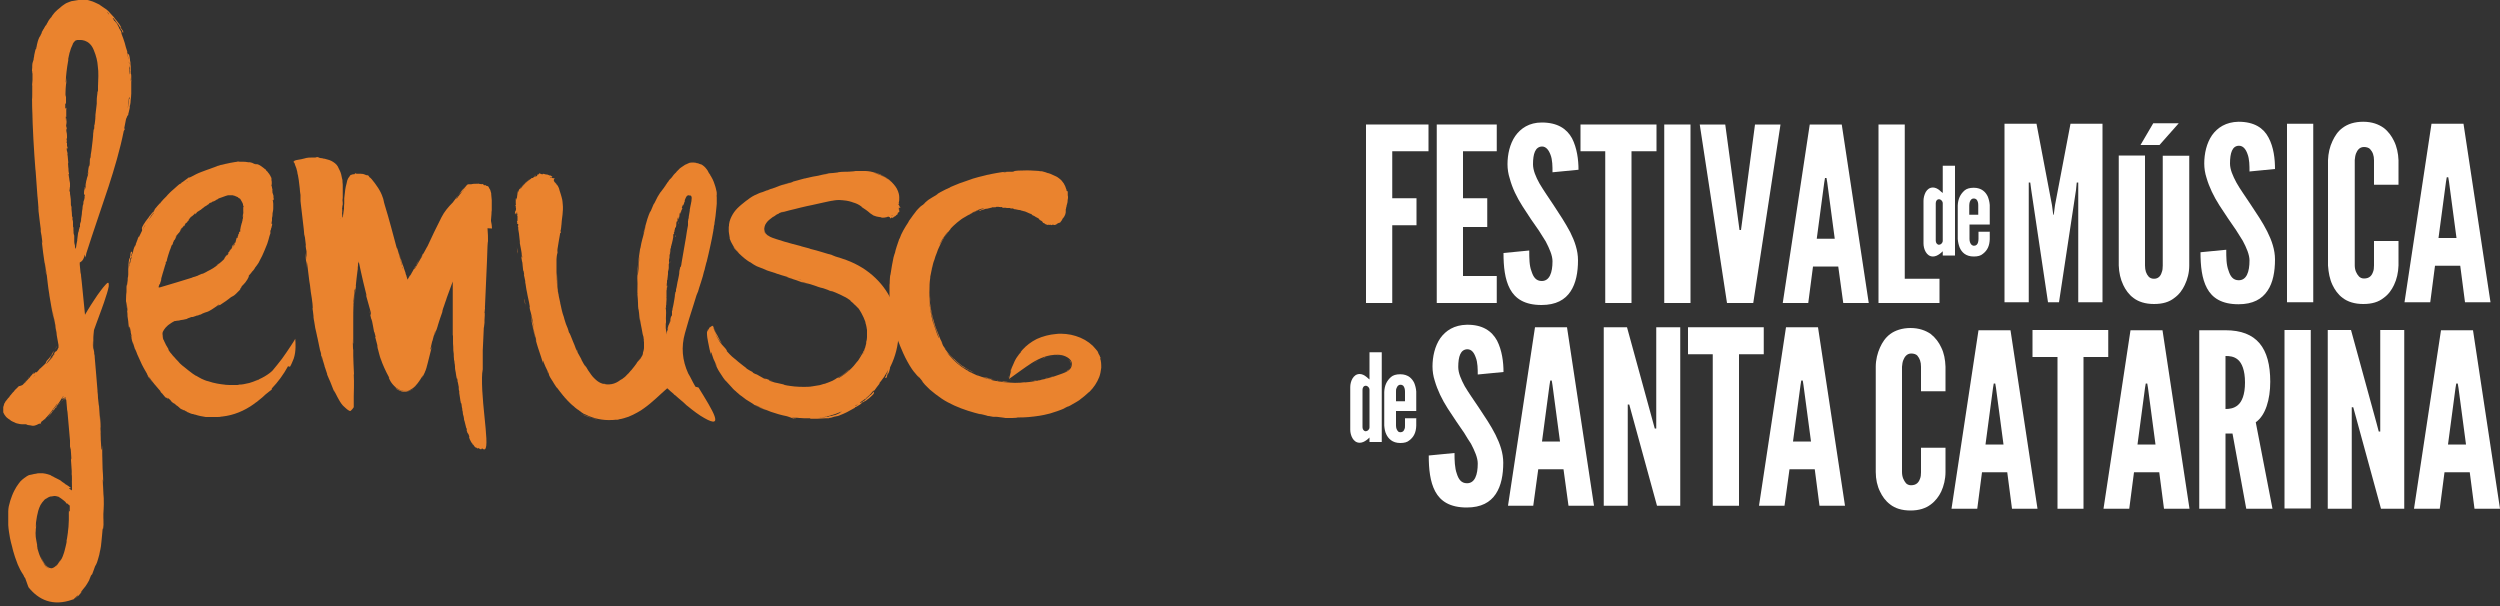 <svg xmlns="http://www.w3.org/2000/svg" id="Camada_2" data-name="Camada 2" viewBox="0 0 100 24.24"><rect x="0" y="0" width="100" height="24.24" fill="#333333" stroke="none"/><defs><style>      .cls-1 {        fill: #ea832e;      }      .cls-1, .cls-2 {        stroke-width: 0px;      }      .cls-2 {        fill: #fff;      }    </style></defs><g id="Camada_1-2" data-name="Camada 1"><g><g><polygon class="cls-2" points="57.14 6.05 55.69 6.05 55.69 7.93 56.66 7.93 56.66 9.01 55.69 9.01 55.69 12.12 54.64 12.12 54.64 4.98 57.14 4.98 57.14 6.05"></polygon><polygon class="cls-2" points="57.47 4.98 59.87 4.98 59.87 6.05 58.52 6.05 58.52 7.93 59.49 7.93 59.49 9.08 58.52 9.08 58.52 11.04 59.87 11.04 59.87 12.12 57.47 12.12 57.47 4.98"></polygon><path class="cls-2" d="M62.1,6.89c0-.23,0-.5-.08-.7-.07-.19-.18-.33-.34-.33-.27.01-.36.29-.36.71,0,.24.11.5.26.77.16.27.36.56.56.86.24.36.48.73.67,1.09.18.36.31.73.31,1.12,0,.48-.08.92-.3,1.25-.22.33-.58.54-1.16.54-.67,0-1.05-.25-1.26-.64-.21-.39-.26-.9-.26-1.44l1.03-.1c0,.3,0,.61.09.83.07.23.18.39.41.39.31,0,.43-.33.43-.79,0-.23-.12-.5-.27-.79-.09-.14-.18-.28-.27-.43-.21-.29-.43-.62-.66-.98-.23-.36-.41-.73-.51-1.11-.06-.18-.09-.38-.09-.57,0-.39.09-.81.31-1.13.22-.31.56-.54,1.06-.54.63,0,1,.25,1.21.63.2.39.26.86.26,1.26l-1.03.1Z"></path><polygon class="cls-2" points="63.22 6.05 63.22 4.98 66.26 4.98 66.26 6.05 65.26 6.05 65.26 12.12 64.21 12.12 64.21 6.05 63.22 6.05"></polygon><rect class="cls-2" x="66.57" y="4.98" width="1.05" height="7.14"></rect><polygon class="cls-2" points="70.2 4.98 71.22 4.98 70.13 12.12 69.08 12.12 67.99 4.98 69.01 4.98 69.54 8.9 69.58 9.2 69.64 9.2 69.68 8.9 70.2 4.98"></polygon><path class="cls-2" d="M71.31,12.12l1.08-7.14h1.28l1.08,7.14h-1.02l-.2-1.46h-1.01l-.19,1.46h-1.02ZM73.09,7.3l-.03-.18h-.06l-.03.18-.3,2.25h.72l-.3-2.25Z"></path><polygon class="cls-2" points="75.14 4.98 76.19 4.98 76.19 11.15 77.58 11.15 77.58 12.12 75.14 12.12 75.14 4.98"></polygon><polygon class="cls-2" points="81.92 12.09 81.25 7.6 81.21 7.3 81.15 7.3 81.15 12.09 80.18 12.09 80.18 4.95 81.46 4.95 82.08 8.21 82.13 8.59 82.15 8.59 82.2 8.21 82.82 4.95 84.1 4.95 84.1 12.09 83.13 12.09 83.13 7.3 83.07 7.3 83.04 7.6 82.36 12.09 81.92 12.09"></polygon><path class="cls-2" d="M87.57,6.22v4.4c0,.29-.07.55-.18.78-.09.19-.22.38-.42.52-.2.16-.46.24-.81.24s-.62-.09-.82-.24c-.19-.14-.32-.33-.41-.52-.11-.23-.17-.49-.18-.78v-4.4h1.05v4.4c0,.2.05.34.15.45.05.05.12.08.21.08.18,0,.27-.12.31-.26.03-.07.04-.16.04-.26v-4.4h1.05ZM87.15,4.93l-.77.87h-.76l.51-.87h1.02Z"></path><path class="cls-2" d="M89.98,6.86c0-.23,0-.49-.08-.7-.07-.2-.18-.33-.34-.33-.27,0-.36.29-.36.71,0,.24.11.49.26.77.15.27.36.55.56.86.24.36.49.73.67,1.09.18.36.31.73.31,1.12,0,.48-.08.93-.3,1.25-.22.33-.58.54-1.16.54-.67,0-1.05-.25-1.26-.64-.21-.39-.26-.9-.26-1.44l1.03-.1c0,.3,0,.6.09.83.07.23.18.39.41.39.31,0,.43-.33.43-.79,0-.23-.12-.51-.27-.79-.09-.14-.18-.28-.27-.43-.2-.29-.43-.62-.66-.98-.23-.36-.41-.73-.52-1.11-.06-.18-.09-.38-.09-.57,0-.39.09-.81.31-1.13.22-.31.56-.53,1.06-.54.63,0,1,.25,1.2.63.21.39.26.86.26,1.26l-1.03.1Z"></path><rect class="cls-2" x="91.48" y="4.95" width="1.05" height="7.14"></rect><path class="cls-2" d="M95.94,9.64v.98c-.01.29-.07.55-.18.78-.09.19-.22.38-.42.52-.2.16-.46.24-.81.24s-.62-.09-.82-.24c-.19-.14-.32-.33-.41-.52-.11-.23-.16-.49-.18-.78v-4.21c.01-.28.07-.54.18-.77.09-.19.21-.39.41-.53.2-.15.47-.24.82-.24s.61.1.81.24c.19.14.33.34.42.53.11.22.17.49.18.77v.98h-.98v-.98c0-.19-.05-.33-.16-.45-.05-.05-.14-.08-.24-.08-.19,0-.27.14-.32.26-.03.08-.04.16-.05.26v4.21c0,.2.07.34.17.45.05.05.12.08.2.08.22,0,.31-.12.36-.26.03-.07.04-.16.04-.26v-.98h.98Z"></path><path class="cls-2" d="M96.18,12.09l1.08-7.14h1.28l1.08,7.14h-1.02l-.19-1.46h-1.01l-.19,1.46h-1.02ZM97.96,7.27l-.03-.18h-.06l-.03.18-.3,2.25h.72l-.3-2.25Z"></path><path class="cls-2" d="M78.2,10.22h-.49v-.17c-.08.08-.16.14-.25.18-.05.02-.1.03-.14.03-.14,0-.23-.08-.29-.18-.06-.1-.09-.23-.09-.34v-1.71c0-.11.03-.24.09-.35.06-.1.15-.18.29-.18.09,0,.19.05.26.11.04.04.08.07.13.11v-1.09h.49v3.59ZM77.71,8.13c0-.08-.07-.16-.15-.16s-.13.07-.13.16v1.5c0,.09.06.16.13.16s.15-.07.15-.16v-1.5Z"></path><path class="cls-2" d="M79.59,9.26v.31c-.01.26-.09.44-.27.58-.09.08-.21.11-.37.11-.32,0-.48-.17-.56-.35-.04-.1-.07-.22-.08-.35v-1.34c.01-.26.1-.45.27-.6.08-.07.2-.11.37-.11.32,0,.48.18.56.35.04.1.07.21.08.34v.78h-.81v.58c0,.1.03.18.08.23.02.02.06.04.1.04.09,0,.14-.06.16-.13.01-.04.02-.08.02-.14v-.29h.46ZM78.77,8.59h.36v-.38c0-.1-.02-.17-.07-.23-.02-.02-.06-.04-.11-.04-.09,0-.13.06-.16.14-.01.04-.02.08-.02.14v.38Z"></path><path class="cls-2" d="M59.11,15c0-.23,0-.5-.08-.7-.07-.2-.17-.33-.34-.33-.27.01-.36.29-.36.71,0,.24.11.49.26.77.16.27.36.55.56.85.24.36.49.73.67,1.09.18.36.31.73.31,1.12,0,.48-.08.92-.3,1.25-.22.33-.58.54-1.16.54-.67,0-1.05-.25-1.26-.64-.21-.39-.26-.9-.26-1.44l1.03-.1c0,.3.01.6.09.82.07.23.18.39.41.39.31,0,.43-.33.43-.79,0-.23-.12-.5-.27-.79-.09-.13-.18-.28-.27-.43-.2-.29-.43-.62-.66-.98-.23-.36-.41-.73-.52-1.11-.06-.18-.09-.38-.09-.57,0-.39.09-.81.31-1.13.22-.31.56-.53,1.06-.54.63-.01,1,.25,1.21.63.2.39.26.86.26,1.26l-1.03.1Z"></path><path class="cls-2" d="M60.32,20.23l1.08-7.14h1.28l1.08,7.14h-1.02l-.2-1.46h-1.01l-.2,1.46h-1.02ZM62.1,15.41l-.03-.19h-.06l-.03.19-.3,2.25h.72l-.3-2.25Z"></path><polygon class="cls-2" points="65.26 16.51 65.17 16.18 65.11 16.18 65.11 20.23 64.15 20.23 64.15 13.09 65.08 13.09 66.1 16.81 66.19 17.14 66.25 17.14 66.25 13.09 67.21 13.09 67.21 20.23 66.28 20.23 65.26 16.51"></polygon><polygon class="cls-2" points="67.52 14.17 67.52 13.09 70.55 13.09 70.55 14.17 69.56 14.17 69.56 20.23 68.51 20.23 68.51 14.17 67.52 14.17"></polygon><path class="cls-2" d="M70.36,20.23l1.08-7.14h1.28l1.08,7.14h-1.02l-.19-1.46h-1.01l-.2,1.46h-1.02ZM72.14,15.41l-.03-.19h-.06l-.03.19-.3,2.25h.72l-.3-2.25Z"></path><path class="cls-2" d="M77.82,17.9v.98c0,.29-.07.56-.17.78-.09.19-.23.38-.42.52-.2.15-.46.24-.81.24s-.62-.09-.81-.24c-.2-.15-.32-.33-.41-.52-.11-.22-.17-.49-.17-.78v-4.21c0-.28.07-.55.17-.77.09-.2.21-.39.41-.54.19-.14.47-.24.81-.24s.61.1.81.24c.19.15.33.34.42.54.11.22.16.48.17.77v.98h-.98v-.98c0-.2-.05-.33-.15-.45-.05-.05-.14-.08-.24-.08-.18,0-.27.14-.32.27-.03.07-.04.16-.05.26v4.21c0,.2.07.34.16.45.05.05.12.08.2.08.22,0,.31-.12.36-.26.03-.07.04-.15.04-.26v-.98h.98Z"></path><path class="cls-2" d="M78.06,20.35l1.08-7.14h1.28l1.08,7.14h-1.02l-.19-1.46h-1.01l-.19,1.46h-1.02ZM79.84,15.52l-.03-.18h-.06l-.03.18-.3,2.26h.72l-.3-2.26Z"></path><polygon class="cls-2" points="81.3 14.28 81.3 13.2 84.33 13.2 84.33 14.28 83.34 14.28 83.34 20.35 82.3 20.35 82.3 14.28 81.3 14.28"></polygon><path class="cls-2" d="M84.14,20.35l1.08-7.14h1.28l1.08,7.14h-1.02l-.19-1.46h-1.01l-.19,1.46h-1.02ZM85.92,15.52l-.03-.18h-.06l-.03.18-.3,2.26h.72l-.3-2.26Z"></path><path class="cls-2" d="M89.85,20.35l-.55-3.01h-.28v3.01h-1.05v-7.14h1.05c1.25,0,1.79.71,1.79,2.06,0,.71-.19,1.35-.58,1.62l.67,3.46h-1.05ZM89.02,16.36c.15,0,.34-.02.5-.16.15-.13.28-.4.28-.9s-.13-.78-.28-.91c-.16-.14-.35-.15-.5-.15v2.12Z"></path><rect class="cls-2" x="91.38" y="13.2" width="1.05" height="7.14"></rect><polygon class="cls-2" points="94.22 16.62 94.13 16.29 94.07 16.29 94.07 20.35 93.11 20.35 93.11 13.2 94.04 13.2 95.06 16.92 95.15 17.26 95.21 17.26 95.21 13.2 96.17 13.2 96.17 20.35 95.24 20.35 94.22 16.62"></polygon><path class="cls-2" d="M96.56,20.35l1.08-7.14h1.28l1.08,7.14h-1.02l-.19-1.46h-1.01l-.19,1.46h-1.02ZM98.34,15.52l-.03-.18h-.06l-.03.18-.3,2.26h.72l-.3-2.26Z"></path><path class="cls-2" d="M55.27,17.68h-.49v-.18c-.08.08-.16.14-.25.18-.05.02-.1.03-.14.03-.14,0-.23-.08-.29-.18-.06-.1-.09-.23-.09-.34v-1.71c0-.11.03-.24.09-.34.06-.1.15-.18.29-.18.09,0,.19.05.26.11.04.03.08.07.13.11v-1.09h.49v3.59ZM54.78,15.59c0-.08-.07-.16-.15-.16s-.13.07-.13.16v1.5c0,.09.06.16.13.16s.15-.07.15-.16v-1.5Z"></path><path class="cls-2" d="M56.65,16.72v.31c-.01.26-.09.44-.27.58-.09.08-.21.11-.37.11-.32,0-.48-.18-.56-.35-.05-.1-.07-.22-.08-.35v-1.34c.01-.26.1-.45.27-.6.08-.07.2-.11.37-.11.32,0,.48.18.56.35.04.1.07.21.08.34v.78h-.81v.58c0,.1.03.18.08.23.02.03.06.04.1.04.09,0,.14-.06.16-.13.02-.04.02-.08.02-.14v-.29h.46ZM55.84,16.05h.36v-.38c0-.1-.02-.18-.07-.24-.02-.02-.06-.04-.11-.04-.09,0-.13.06-.16.14-.02.04-.02.08-.02.14v.38Z"></path></g><path class="cls-1" d="M40.43,15.16c-.06.04-.03.03-.04.04.09-.07.04-.04.04-.04"></path><path class="cls-1" d="M41.49,14.43s.01,0,.01,0c0,0,0,0-.01,0"></path><path class="cls-1" d="M41.49,14.43s-.03.02-.05.03c-.03.02-.06.04-.06.04h-.02s.04,0,.07-.03c.02-.01.04-.03.06-.03"></path><path class="cls-1" d="M41.82,14.3h-.03s-.08.04-.08.04c.11-.04.23-.08.36-.1.12-.02.24-.02.32-.01-.05-.01-.15-.01-.25,0-.11.01-.22.04-.31.07"></path><path class="cls-1" d="M42.83,14.5s0,0,0-.02c0-.01-.02-.04-.06-.07,0,0,0,0,0,0,.01.01.03.04.05.08,0-.01,0,0,0,.01"></path><path class="cls-1" d="M42.76,14.41s.03.03.01,0c-.04-.03-.03-.02-.01,0"></path><path class="cls-1" d="M42.66,14.84s.03,0,.06-.03c0,0,.03-.02.05-.04.02-.02.04-.05.04-.05,0,.01-.03.04-.05.06-.02.02-.03.03-.02.01-.05.04-.08.05-.08.06"></path><path class="cls-1" d="M42.64,14.86s.03-.02.03-.02c-.01,0-.03.01-.07.03,0,0,.02,0,.03-.02"></path><path class="cls-1" d="M42.77,14.77s-.02.02-.04.03c-.03.02-.06.04-.06.04.02,0,.02,0,.06-.04,0,0,.01,0,.04-.04"></path><path class="cls-1" d="M42.77,14.77s.02-.02.02-.02c0,0-.01.01-.02.02"></path><path class="cls-1" d="M42.85,14.59s0,.02,0,.03c0-.01,0-.02,0-.03"></path><path class="cls-1" d="M42.83,14.48s0,.02.01.05c0,.04,0,.09-.02.15.02-.03.02-.08.02-.09,0,0,0,0,0,0,0-.09-.02-.12-.02-.11"></path><path class="cls-1" d="M42.36,14.22s.09.01.08,0c0,0-.03,0-.05,0-.03,0-.06,0-.06,0,0,0-.02,0-.05,0-.02,0-.05,0-.05,0,.02,0,.08,0,.12,0"></path><path class="cls-1" d="M41.86,15.11s.05,0,.06,0l.1-.03c-.05.02-.16.04-.17.04"></path><path class="cls-1" d="M41.92,15.11l-.16.04c.14-.04.17-.04.16-.04"></path><polygon class="cls-1" points="42.76 14.79 42.76 14.79 42.76 14.79 42.76 14.79"></polygon><path class="cls-1" d="M42.59,14.9s.06-.03.12-.06c.03-.02.05-.03.06-.05-.02.02-.05.04-.08.06-.05.03-.11.06-.13.07l.04-.02Z"></path><polygon class="cls-1" points="41.25 15.24 41.34 15.22 41.18 15.25 41.25 15.24"></polygon><path class="cls-1" d="M40.84,15.28c.07,0-.09,0-.02,0-.11,0-.21,0-.29,0,.09,0,.19,0,.32,0"></path><path class="cls-1" d="M40.52,15.28s-.1,0-.15,0c.05,0,.09,0,.15,0"></path><path class="cls-1" d="M41.36,15.23h.06s.04-.01.06-.02c-.01,0-.04,0-.13.02"></path><path class="cls-1" d="M41.43,15.22h0s-.08.01-.11.02c.02,0,.06,0,.11-.02"></path><path class="cls-1" d="M41.32,15.24s-.02,0-.03,0c0,0,.02,0,.03,0"></path><path class="cls-1" d="M42.08,15.08c.06-.02-.02,0,.06-.03-.1.03-.23.07-.06.03"></path><path class="cls-1" d="M41.59,15.2s.04,0,.09-.02c.04,0,.09-.02.09-.02,0,0-.03,0,.01,0,0,0-.05.01-.09.02-.05.01-.09.02-.09.02"></path><path class="cls-1" d="M41.52,15.21h-.02s.02,0,.04,0c.02,0,.04-.01.04-.01,0,0-.02,0-.03,0-.02,0-.03,0-.03,0"></path><path class="cls-1" d="M40.72,15.29s.06,0-.05,0c-.08,0-.16,0-.25,0,.1,0,.2,0,.3,0"></path><path class="cls-1" d="M41.02,15.27s.02,0,.02,0c0,0-.01,0-.02,0"></path><path class="cls-1" d="M39.52,15.14s0,0,.01,0h0s-.02,0-.02,0Z"></path><path class="cls-1" d="M40.74,15.29c.07,0,.12,0,.16,0-.06,0-.12,0-.18,0,0,0,0,0,.02,0"></path><path class="cls-1" d="M40.25,15.27s-.11-.02-.13-.02c.04,0,.08.01.13.02"></path><path class="cls-1" d="M41,15.28s0,0,.01,0c-.02,0-.02,0-.01,0"></path><path class="cls-1" d="M41,15.28s-.07,0-.1.01c.05,0,.09,0,.12-.01,0,0-.02,0-.03,0"></path><path class="cls-1" d="M39.88,15.22h-.02s.07,0,.07,0c-.08-.01-.13-.03-.24-.06-.11-.03-.14-.03-.15-.03,0,0,.08.02.17.04.09.02.17.04.17.04"></path><path class="cls-1" d="M40.12,15.28c.21.02.15,0,.27.02-.33-.02.1,0-.14-.02.07,0,.12,0,.18.01-.06,0-.12-.01-.17-.02,0,0,0,0,0,0h0s0,0,0,0c.01,0,.02,0,0,0,0,0,0,0,0,0,0,0,0,0-.02,0-.1-.01-.02,0,.02,0,0,0,0,0,0,0h0s-.08,0-.17-.02c-.08-.01-.17-.02-.17-.02.07.01.16.03.31.04-.06,0-.22-.02-.12,0"></path><path class="cls-1" d="M41.91,15.15s0,0-.01,0c-.02,0-.03,0,.01,0"></path><path class="cls-1" d="M41.63,15.2s0,0-.01,0c0,0,0,0,.01,0"></path><path class="cls-1" d="M41.92,15.13h-.02c-.1.03-.23.06-.27.06.04,0,.07,0,.15-.02.02,0,.04-.01.12-.03.07-.02,0,0,0,0,.05-.01.16-.05.01-.01"></path><path class="cls-1" d="M40.86,15.31s-.07,0-.1,0h-.04s.04,0,.07,0c.04,0,.07,0,.07,0h0c.16-.01.12-.01.14-.02,0,0-.07,0-.14.01"></path><path class="cls-1" d="M39.37,15.09l.12.03h.04s-.04,0-.08-.02c-.04,0-.08-.02-.08-.02"></path><polygon class="cls-1" points="39.15 15.01 39.16 15.01 39.07 14.97 39.15 15.01"></polygon><path class="cls-1" d="M37.2,11.83c0,.12,0,.22.01.26,0-.1-.01-.19-.01-.26"></path><path class="cls-1" d="M37.2,11.83c0-.09,0-.2,0-.3,0,.02,0,.04,0,.05,0,.08,0,.15,0,.24"></path><path class="cls-1" d="M40.75,14.2s.04-.06.07-.09c0,0-.02.02-.03.04,0,.01-.02.03-.03.05"></path><path class="cls-1" d="M37.98,14.17c.05.06,0,0,0,0"></path><path class="cls-1" d="M38.19,14.44s.01,0,.02.02c-.01-.01-.02-.02-.02-.02"></path><path class="cls-1" d="M38.05,14.26s-.04-.05-.06-.08c.01.01.03.04.06.08"></path><path class="cls-1" d="M38.04,14.25s.03.03.04.05c0,0,0,0-.04-.05"></path><path class="cls-1" d="M37.95,14.13s-.02-.03-.03-.04c.01.02.02.03.03.04"></path><path class="cls-1" d="M37.95,14.13s.03.04.04.05c0-.01-.01-.02-.01-.01,0-.01-.02-.02-.03-.04"></path><path class="cls-1" d="M40.85,14.06s.03-.03.04-.05c.01-.02,0,0-.04.05"></path><path class="cls-1" d="M44.04,14.34s.02.08-.02-.03c0,0,0-.02-.02-.04,0-.02-.02-.06-.04-.09-.02-.03-.03-.06-.04-.09-.01-.02-.02-.04-.02-.04-.06-.08-.06-.07-.19-.22.02.02.05.05,0,0-.19-.18-.42-.31-.68-.39-.06-.02-.13-.03-.19-.05l-.2-.03c-.13-.01-.26-.02-.4,0-.26.02-.53.09-.77.2-.22.11-.42.26-.58.44-.01.02-.04.05-.08.1.05-.05,0,0,.02,0,0,0-.02.02-.05.05-.02.03-.06.08-.09.12-.03.04-.06.09-.08.13-.02.04-.03.06-.03.06-.02.04-.06.15-.11.25-.04.11-.07.21-.07.24,0,0,.04-.13.04-.13-.02.09,0,.03.04-.05,0,0,0-.02,0-.02-.05.13-.09.27-.12.41.3-.21.6-.44.91-.64.32-.2.66-.34,1.05-.33.27,0,.53.16.55.32.03.29-.21.37-.4.44-.82.31-1.65.45-2.51.31h0c-.07-.02-.12-.02-.12-.02-.07-.01-.15-.03-.22-.05.15.03.05-.01-.09-.06,0,0,0,0-.17-.04.06.03.37.11.22.08-.22-.06-.18-.06-.28-.09.04.02-.03,0-.1-.03-.06-.02-.12-.04-.13-.04-.11-.05-.21-.1-.32-.15l-.03-.03-.06-.03c-.27-.16-.51-.36-.71-.61,0,0,0,0,0,0,0,0-.02-.02-.04-.05-.02-.03-.04-.05-.04-.05-.03-.05,0,0,.04.04.04.04.07.08.02.01.11.13.25.27.43.42l.03.03s-.12-.1-.17-.15c.04.03.11.1.18.15.07.06.15.11.2.14,0,0-.03-.03-.07-.05-.03-.02-.07-.05-.07-.05.14.1.33.2.53.29-.08-.05-.05-.02-.18-.1.06.04-.07-.03-.17-.09-.08-.05-.16-.11-.15-.09-.11-.09-.2-.15-.33-.29,0,0,.04.06-.08-.07,0,0-.02-.02-.03-.03,0,0,0,0,0,0,0,0,0,0,0,0,0,0,0,0,0,0,.03.03.05.06.06.07-.03-.03-.1-.1-.16-.17-.06-.07-.12-.15-.15-.19-.06-.09.03.04,0-.02,0,0-.02-.03-.04-.06-.02-.03-.04-.06-.04-.06,0-.02-.13-.25,0-.04,0,0-.03-.05-.05-.1-.02-.05-.05-.1-.05-.1-.05-.12-.12-.29-.16-.4-.04-.1-.09-.25-.06-.17,0,0-.03-.08-.05-.17-.03-.09-.05-.17-.05-.17h0c-.04-.17-.07-.35-.1-.54-.02-.19-.03-.38-.02-.58,0-.12,0-.24.03-.44v-.04c.03-.15.09-.45.11-.51.01-.04.03-.11.06-.18.02-.08.05-.17.09-.26.02-.05.03-.09.05-.14.02-.04.04-.09.06-.13.04-.08.07-.16.11-.22h0c.05-.09.09-.17.15-.24.06-.07.12-.16.19-.24h-.01c.13-.14.36-.35.63-.51-.02.01-.08.06-.13.09.27-.18.6-.34.9-.42-.05.01-.09.04-.14.06-.04.02-.09.04-.14.06h.04s.05,0,.07-.02c0,0,0,0,0,0,.02-.02.04-.02.06-.02.03,0,.06-.02.09-.03.01,0,.02-.01.04-.01,0,0,.02,0,.03,0,.02-.01.05,0,.08-.02.02-.01.05,0,.08-.02.02,0,.04,0,.06-.02,0,0,0,0,0,0,.03.01.05,0,.08,0,0,0,.02,0,.03,0,.02,0,.04,0,.04-.01.02-.02.03,0,.04,0,0,0,0,0,0,0,.02-.01.05-.02.07,0,0,0,.01,0,.01,0,0,0,0,0,0,0,0,0,0,0,0,0,0,0,0,0,0,0,.01,0,.02,0,.03,0,0,0,.01,0,.02,0,0,.01.02.01.03,0,0,0,.01,0,.02,0,.03.02.06.04.1.03.02,0,.04,0,.06,0,.02,0,.04.01.06.01.03,0,.07,0,.1,0,.03,0,.03,0,.05.02.01,0,.03.01.03,0,.02-.02.03,0,.05,0,.02,0,.05.02.07.03.03,0,.05,0,.08.01.03,0,.06.02.1.02.03,0,.06,0,.08.02,0,0,0,0,0,0,.03,0,.05.01.08.02.07.01.14.04.2.07.03.01.06.03.09.04.02,0,.05.01.06.03.02.03.05.04.08.05.03.01.05.03.08.05.04.02.07.03.11.06,0,0,.02,0,.02.02.01.02.03.04.05.05.03.01.05.03.08.05.01.01.02.03.03.05,0,.01.04.01.05.02.03.02.05.05.09.05,0,0,0,0,0,0,.02.02.05.02.08.01,0,0,0,0,.01,0,.02.01.03.01.05,0,0,0,.02-.01.02,0,.02.02.04.02.07,0,0,0,.02,0,.03,0,0,0,0,0,.02,0,0,0,.01,0,.02.01.01,0,.02,0,.03,0,0-.01.02-.01.03-.01,0,0,.02,0,.02,0,.02-.03.05-.04.08-.06.02,0,.03-.02.05-.02.02,0,.04,0,.05-.03.03-.04.06-.07.08-.12,0-.02.02-.03.03-.04.07-.09.11-.19.1-.3,0-.01,0-.02,0-.04,0,0,0-.02.01-.03,0-.03.01-.06.02-.09,0-.03.01-.06.02-.09,0-.03.02-.05.02-.08,0-.06.01-.11.02-.17,0,0,0-.01,0-.02,0-.03,0-.06-.01-.09,0-.04,0-.08,0-.12,0-.01,0-.02,0-.03,0,0,0-.01-.01-.01,0,0-.02,0-.03-.01,0-.01-.01-.02-.01-.03,0,0,0-.02,0-.03,0,0,0,0-.01-.01-.04-.16-.14-.33-.28-.43-.07-.06-.15-.1-.23-.13-.08-.04-.15-.07-.22-.09.05.03-.01,0-.1-.03-.08-.03-.19-.05-.2-.04-.03,0-.12-.02-.02-.01-.31-.02-.46-.03-.68-.02-.04,0,.07,0,.03,0-.02,0-.1,0-.13,0-.03,0,.05,0,.09,0-.32,0-.35.03-.37.04-.16,0-.24.02-.35.03-.06,0-.15.01.05-.02-.05,0-.22.02-.37.05-.15.03-.29.05-.3.06-.03,0-.15.03-.18.04-.24.06-.26.06-.49.13l.06-.02c-.09.04-.19.06-.37.13h0c-.21.07-.26.09-.3.11-.04.02-.09.03-.29.12h.02s-.36.15-.57.3c0,0,.02-.01.04-.02.02-.01.04-.02.04-.02-.06.04-.14.09-.23.14-.08.05-.17.1-.22.15-.02.02.04-.03.07-.06-.07.06-.11.09-.13.11-.02.02-.02.02-.02.02,0,0,.01,0-.09.09-.04.03.04-.05-.1.07-.02.02-.05.05-.09.09-.04.04-.09.1-.13.16-.02.03-.05.06-.07.09-.02.03-.05.07-.07.1-.05.06-.09.13-.13.18.03-.04.07-.09,0,.02-.11.16-.28.45-.33.62-.01.02-.02.03-.02.03-.05.14-.16.46-.17.55-.01.03-.04.1-.06.19-.02.09-.04.2-.06.31-.04.21-.06.41-.07.4,0,0-.02.11-.02.23,0,.06,0,.11-.01.16,0,.04,0,.07,0,.07h0c0,.13,0,.23,0,.31,0,.08,0,.13.01.18,0,.07,0,.02,0,.01,0,.21.02.33.04.44.02.11.03.21.07.38v.04c.02.09.13.61.3.99,0,0,0-.01-.02-.04.09.22.2.48.32.69.12.22.24.39.3.45,0,0,.05.06.1.12.02.03.05.06.07.08.02.02.03.04.03.04-.25-.32.05.04-.05-.09.1.12.26.31.13.17l-.02-.02s.05.07.14.17c.09.1.2.19.19.19.15.13.31.25.47.36.16.11.34.2.51.28.35.16.72.27,1.08.36l-.08-.03s.06.01.13.03c.06.01.13.03.13.03.07.01.09.03-.09-.01.05.01.12.03.19.04.07.01.12.01.12.01.36.06-.14,0-.03,0l.15.02h-.03c.12,0,.14,0,.35.03.14.02.07.01.13.02,0,0,.02,0,.08,0,0,0,.08,0,.16,0,.08,0,.16,0,.16,0h-.13c.14-.01.31-.01.16-.02.11,0,.42,0,.71-.04.29-.03.57-.1.64-.12.19-.06.39-.12.61-.22-.06.02-.09.03.1-.06-.03.02.06-.01.17-.08.12-.06.25-.15.32-.19-.07.04.06-.05.17-.14.11-.09.2-.18.11-.1.13-.12.01,0,.11-.09.15-.15.29-.35.38-.58.02-.06.04-.12.05-.18.01-.06.02-.13.03-.19,0-.13,0-.27-.05-.39M40.36,6.88c.08,0,.16-.02.16-.02.04,0,0,0-.04.01.02,0,.04,0,.06,0,.04,0,.06,0,.06,0-.05,0-.1,0-.15.01.01,0,.02,0,.04,0-.02,0-.05,0-.08,0-.02,0-.04,0-.07,0-.05,0-.09,0-.13,0,0,0,.08-.01.15-.02M38.83,8.55s.06-.04.09-.06c.02-.01.04-.02.06-.03.03-.01.06-.02.09-.04h.02s.04-.02.05-.03c.08-.03.16-.06.25-.08,0,0,0,0,0,0-.06.02-.13.04-.19.07-.07.03-.14.06-.21.1,0,0-.06.02-.06.02l-.22.12s.08-.05.14-.09M37.72,9.54h.02s0-.04,0-.04c.05-.07.1-.14.16-.21.01,0,0,.02-.01.05-.03.02-.25.33-.29.41-.01.02-.02.03-.02.02.04-.08.09-.16.14-.24M37.31,10.51c-.01.07-.03.14-.04.21,0,0,0,.02-.01.03.02-.08.04-.16.06-.24M37.55,13.45s0,0,0,0c-.05-.12-.03-.08,0,0M37.54,13.5c-.09-.21-.12-.33-.17-.48,0,0,.01.05.03.09.01.05.03.09.03.09-.03-.07-.08-.21-.1-.29,0,0,0,.02,0,.03-.05-.19-.09-.37-.12-.56.01.05.02.11.02.08,0,0,0-.05-.02-.1,0-.05-.01-.1-.01-.1,0-.01,0,0,0,.04-.02-.13-.03-.25-.04-.38.01.1.03.29.08.52.05.28.02.12.03.17.03.13.05.22.07.29.02.07.04.12.06.17.04.1.07.18.14.38.06.16-.01.01,0,.05M39.26,15.09s-.02,0-.02,0c.01,0,.02,0,.02,0,0,0,0,0,0,0M39.49,15.16c-.06-.02-.12-.04-.18-.06.07.02.17.05.28.08-.03,0-.07-.02-.1-.03M40.28,16.74h-.05c.12,0,.08,0,.05,0"></path><path class="cls-1" d="M38.55,14.69s0,0,.01,0c0,0,0,0-.01,0"></path><path class="cls-1" d="M38.5,14.65s-.07-.05-.07-.05c.06.05.09.06.12.09,0,0-.02-.02,0,0-.01,0-.03-.02-.05-.04"></path><path class="cls-1" d="M38.89,14.91s-.01,0-.02,0c0,0,.01,0,.02,0"></path><path class="cls-1" d="M38.68,14.8s.09.06.19.11c.03,0-.08-.04-.19-.11"></path><path class="cls-1" d="M39.01,14.97s-.04-.02-.1-.05c.03.02.07.03.1.05"></path><path class="cls-1" d="M37.83,13.97s.03.02.04.05c.04.05-.21-.3-.04-.05"></path><path class="cls-1" d="M38.03,14.29s.03.03.06.07c.03.03.07.07.07.07,0,0,.02.01.04.03-.09-.08-.17-.17-.17-.17"></path><path class="cls-1" d="M38.2,14.46s.09.08.11.1c-.02-.02-.08-.06-.11-.1"></path><polygon class="cls-1" points="40.44 14.79 40.45 14.74 40.4 14.89 40.44 14.79"></polygon><path class="cls-1" d="M40.37,15.03l-.02.03v.09s0-.1.02-.13"></path><path class="cls-1" d="M27.82,15.47s-.02-.03-.03-.05c-.09-.15-.16-.32-.26-.48-.24-.52-.29-1.06-.13-1.62.1-.36.21-.73.33-1.09.04-.14.09-.28.13-.42.03-.07.06-.15.06-.14.05-.2.18-.52.25-.85.02-.07-.01.06,0,.03.02-.08.04-.19.09-.37v.02c.06-.26.11-.45.15-.65.04-.2.09-.4.14-.71v.04c0-.13.01-.16.03-.22.01-.15-.06.36-.05.23.02-.08.06-.31.09-.54.03-.22.04-.44.05-.5,0-.2,0,.06,0-.14v-.05s0-.05,0-.05c0-.13-.02-.2-.01-.21,0,.03.01.09.02.13,0-.09-.02-.21-.05-.31-.03-.11-.06-.19-.07-.22,0,0,.02.05.03.09.01.05.03.09.03.09-.04-.13-.09-.28-.17-.41-.01-.02-.02-.04-.04-.06,0-.01,0-.03-.02-.04-.03-.04-.06-.09-.08-.14-.03-.05-.07-.09-.1-.13-.03-.03-.06-.06-.09-.08-.02-.01-.04-.03-.06-.04-.02,0-.04-.01-.06-.02-.03,0-.05-.02-.08-.03-.03,0-.06,0-.08-.02-.03,0-.06,0-.08-.01-.02,0-.05,0-.08,0-.05.01-.09,0-.14.03-.04.02-.07.03-.11.05-.02,0-.05.03-.07.04-.03.02-.06.04-.09.06-.05.03-.1.07-.14.12-.02.03-.05.04-.07.07,0,0-.01.02-.02.03-.03.02-.06.06-.09.09-.02.02-.04.05-.06.08-.02.03-.04.05-.06.07-.02.03-.04.03-.06.06-.01.02-.03.04-.04.06,0,.02-.02.03-.03.04,0,0-.02.01-.02.02,0,.02-.01.03-.02.04-.01.01-.02.03-.03.04-.01.02-.02.05-.04.06-.02.03-.04.07-.07.1-.01.01-.02.03-.03.04-.01.01-.12.17-.06.07-.12.19-.15.24-.16.27-.02.03-.02.05-.09.18l-.04.06c-.04.09-.04.1-.13.31.06-.17-.06.13.01-.06-.11.25-.16.44-.2.59,0,0,0,0,0,0-.03.11-.05.2-.08.28-.02.11,0,0,.04-.1.02-.06.03-.12.04-.15,0,0,0,.01,0,.02-.02.07-.05.2-.07.28-.03.15-.08.24-.14.61,0-.02,0-.03,0-.05-.02.13-.04.26-.06.42,0,.1-.02.22-.01.25,0,0,0-.09.02-.17,0-.09.02-.17.02-.17-.02.19-.03.38-.05.7,0-.03,0-.12,0-.19-.01.09,0,.18-.02.28-.01-.03.02-.42.03-.63-.02.1-.03.4-.03.29,0,.15-.03.37-.01.63v-.02s0,.12,0,.2v-.13c0,.21-.01.4,0,.6-.02-.41,0-.09,0-.27.01.26.02.33.02.41,0,.08,0,.16.03.41,0-.09-.02-.23,0-.13.01.11.02.25.03.32.06.38,0-.06.03.1.01.13.03.18.06.35h0c.07.43.04.11.1.49,0,0,0-.04-.02-.08,0-.04-.02-.08-.02-.08,0,0,.01.05.02.1,0,.05.01.1.01.1v-.04c0,.11,0,.18,0,.25,0,.07-.02.14-.05.24.02-.05.02.04-.08.19-.08.1.04-.06-.12.15.03-.05.07-.11.14-.2,0-.01.02-.05.03-.06-.03.06-.08.13-.13.19-.05.07-.1.13-.13.17.02-.03.05-.06.07-.08,0,0-.06.08-.12.16-.06.08-.12.15-.12.15-.04.04-.01,0,.02-.03-.05.06-.08.1-.16.19.01-.02.01-.02.09-.11-.02.03-.06.06-.09.1-.06.07-.13.13-.13.13-.01,0-.05.04-.08.06-.03.02-.05.04-.04.02-.08.06-.18.13-.3.17-.12.04-.26.05-.39.02-.01,0-.04,0-.09-.02-.12-.04-.21-.11-.3-.2-.09-.08-.16-.19-.25-.32l-.09-.15c-.13-.2.11.21-.1-.13-.14-.24-.05-.1-.09-.18-.07-.12-.19-.33-.29-.57.04.08.06.14.1.21,0,0-.02-.05-.04-.09-.02-.05-.04-.09-.04-.09.1.21.18.37.11.2-.02,0-.1-.18-.17-.36-.07-.18-.14-.36-.16-.36l-.04-.12s.01.04.03.08c-.07-.24-.08-.17-.17-.48-.03-.11-.05-.19-.03-.11,0,0-.02-.06-.04-.12-.02-.06-.03-.12-.03-.12-.02-.07,0-.05,0,.02,0,0-.02-.09-.04-.19-.01-.05-.02-.09-.03-.13,0-.04-.01-.06-.01-.06h0c-.01-.05-.04-.17-.05-.23-.01-.1,0,.05,0,.02,0,0,0-.05-.02-.11,0-.05-.02-.11-.02-.11,0-.09.02.09.04.23,0-.1-.02-.14-.03-.22-.01-.07-.03-.17-.04-.39l.02.2c0-.13-.02-.29-.02-.51,0,.05,0,.45-.01.22,0-.07,0-.15-.01-.28,0,0,0-.12,0-.28h0c0-.15,0-.14,0-.24.01-.18.03-.22.04-.26.04-.29-.04.2,0-.15.04-.23.06-.39.11-.65h.03s-.01-.05-.02-.07c.03-.15,0,.04.01-.02l.02-.15s0-.02,0-.02c.02-.13,0-.01.02-.21,0-.05.07-.41.04-.67,0-.06,0,.03,0,.01-.01-.17-.03-.25-.05-.31-.02-.06-.03-.12-.08-.26,0,0,0-.01-.01-.04,0-.02-.02-.05-.03-.08-.01-.03-.03-.05-.04-.08-.01-.02-.02-.03-.02-.03.04.08.03.07,0,.02-.02-.04-.07-.09-.12-.14,0,0,0-.01,0-.02.02.02.03.03.03.02,0,0-.02-.02-.04-.04,0-.02,0-.04.02-.06,0,0,.02-.01.02-.02,0,0-.02-.01-.03-.01-.02,0-.05,0-.07-.01-.01,0-.02-.01-.01-.02,0,0,0,0,0-.01.02-.02.01-.03-.01-.04,0,0-.02,0-.02-.01,0-.01-.03-.02-.04-.02-.02,0-.04,0-.05-.01-.03-.02-.06-.03-.1-.03-.03,0-.06-.01-.09-.02-.01,0-.03,0-.04-.01,0,0-.01,0-.01,0-.01.02-.02.03-.04.02-.03,0-.06-.02-.08-.03-.01,0-.03-.01-.04,0,0,.03-.02.04-.04.04-.02,0-.03,0-.03.03,0,.01-.02.02,0,.03,0,0,0,0,0,0-.02,0-.04.01-.06.02,0,0,0,0,0,0,0,0,0-.01,0-.02,0,0,0-.01-.01,0,0,0,0,0,0,0,0,0,0,.02,0,.03,0,0-.02,0-.03.01,0,0,0,0-.01,0,0-.02.02,0,.03-.02-.02,0-.02-.02,0-.04,0,0,0,0,0,0,0,0,0-.02,0-.02-.01,0-.02,0-.01.01,0,.03-.02.04-.03.07,0,0,0,0-.01,0,0,0-.02,0-.02,0,0,.01,0,.02,0,.03,0,0-.02,0-.03.01-.02,0-.03,0-.05,0,0,0,0,0-.01,0,0,0,0,.01,0,.01,0,0,.01,0,.02,0-.02.01-.04.03-.06.04-.13.09-.27.21-.4.4,0,0,0,0,0,0,.05-.08,0-.02,0-.03.08-.1.23-.29.45-.41-.11.07-.09.05-.06.03,0,0-.02.02-.06.04-.03.03-.08.06-.12.1-.08.07-.15.16-.15.16,0,0-.04.03-.08.1,0,0-.01,0-.01-.01,0,.02-.02.03-.02.05,0,0,0,0,0,0,0,0-.01.02-.02.03.02-.03,0,.01-.03.09h0s0,0,0,0c0-.02,0-.04,0-.05,0,0,0,0,0-.01,0,0-.01,0-.01,0,0,0-.01.02,0,.03,0,0,0,0,0,.02,0,.03,0,.06-.01.1,0,.05-.02.1-.02.15,0,0,0,.02,0,.02,0-.03,0-.06.01-.09,0,.03-.01.07-.02.09,0,0,0,0,0,.01-.02-.02,0-.04-.01-.07-.02.02-.02.03-.02.05,0,.04,0,.09,0,.13,0,0,0,.02,0,.03,0,0,0,.01,0,.02.02.01.01.03,0,.04-.02.01-.02.04,0,.05.01,0,0,0,0,.02,0,.02,0,.03,0,.04,0,0,.02.03.01.04-.01.02,0,.03,0,.05,0,.01,0,.03-.01.03,0,0-.02.01-.01.02,0,.02-.02.02-.02.03,0,.01.01.02,0,.04,0,0,0,0,0,.01,0,.02-.01.03,0,.05.02,0,.02-.02.02-.03,0,0,0-.02.02-.02,0,.02-.01.03,0,.05.01-.03.02-.06.02-.09.02.04.01.09.02.13.01-.05.02-.1.02-.15,0,0,0,0,0,0,0,.06,0,.11,0,.15,0,0,0,0,0,0h0s0,0,0,0h0s-.01.02-.02.02c0,0-.01,0,0,.01,0,0,0,0,.01,0,0,0,.01,0,.01,0,0,0,0,.01,0,.01,0,0,0,0,0,0,0,.08,0,.16,0,.26,0,0,0,0,0,0,0,0,0,0,0,0,0,0,0-.02,0-.03,0-.02,0-.03,0-.05-.03.03-.03.03-.01.06,0,0,0,.01,0,.02,0,0,0,.02,0,.02-.01,0,0,.01,0,.02,0,.01.01,0,.02.01.01,0,.02,0,.02,0,0,.02,0,.03,0,.05,0,0,0,0,0,.01-.02.02-.03.02-.01.04.01.02.01.03.01.05,0,.02,0,.04,0,.06.01.06.02.12.03.18.02.2.04.35.04.37,0,0-.02-.04-.02-.06,0,0,.03.15.06.31,0,.04.02.08.02.12,0,.06.02.12.03.19,0,.03-.02.07-.05-.13,0,.08.02.18.05.36,0-.06,0-.14,0-.07.02.21.01.15.04.41,0-.08.02,0,.04.14,0-.02-.02.01-.02-.03l.07.33c-.02-.08-.02-.01,0,.06,0-.03.04.29.06.37l-.02-.14c.06.37.08.36.14.73-.01-.04-.04-.11,0,.08.01.05.05.16.08.31.03.14.05.28.08.42-.05-.18-.1-.39-.13-.54.02.14,0,.04.04.25,0,.07-.03-.11-.04-.17l.09.48s.08.37.09.35c0,0-.03-.13-.06-.26-.03-.13-.06-.26-.06-.26,0-.02.08.3.16.64.02.09-.03-.06-.03-.05.01.05.09.32.1.35,0,0-.01-.03-.02-.07-.01-.04-.02-.07-.02-.07.05.19.1.3.17.53.02.08.07.23.08.24-.02-.08-.02-.12-.01-.12.03.09.07.17.1.25h0s.02.04.02.04h0c.04.08.08.17.12.25,0,.03-.11-.18-.07-.09,0,0,.04.07.06.09.04.08-.03-.03.06.14.02.02.19.32.05.07.09.15.09.17.21.34-.02-.04.04.03.11.13.05.06.1.13.15.19,0,0,0,0,0,0,.01.01.02.02.03.03,0,0,.01.02.02.03,0,0,0,0,.01.01.09.1.17.19.25.26l.08.07s.06.04.08.07c.03.02.06.05.09.07.03.02.07.04.1.07.01,0,.05.04.08.06.03.02.05.03.02.02.02,0,.04.02.06.03,0,0-.01,0-.02,0,0,0,.03,0,.09.03.34.17.7.24,1.06.22h0s.08,0,.13-.01c.02,0,.05,0,.08,0,.03,0,.05-.01.08-.02.06-.01.12-.02.18-.04.06-.02.13-.04.19-.06.06-.03.12-.05.18-.08.12-.06.23-.12.31-.17.05-.03.12-.08.13-.09.34-.24.63-.54.93-.8,0,0,.05.05.13.12,0,0,0,0,0,0l.13.11s.02.01.02.02c0,0-.05-.04-.01,0,0,0,.03.02.06.04.07.06.14.13.23.2,0,0,0,0,0,0,0,0,0,0,0,0,.06.05.13.11.19.17,0,0,.01.01.02.02.01.01.03.02.04.03.23.19.47.37.67.48.82.47.35-.28-.23-1.22h0ZM22.04,7.08s.03,0,.02.01c0,0,0,.03-.02.03,0,0-.02,0-.02,0,0-.01,0-.03.01-.03M20.6,8.68h0s0,0,0,0c0,.02,0,.02,0,0M22.25,11.17c0,.06.02.17.02.21-.01-.06-.02-.11-.02-.21M26.82,10.32s0,.03,0,.04c0-.01,0-.03,0-.04M26.69,11.44s0,.04,0,.05c0-.02,0-.03,0-.05M27.24,10.65s-.02.04-.03.03c0,.05-.04.13-.04.22,0,.02,0-.02,0,0,0,.02,0,.05-.01.1h0c-.02.13-.04.18-.07.33h0s-.01.03-.01.04c0,.04.02-.09.02-.05-.02.04-.04.23-.06.25,0,.05.01-.01,0,.04h0s0,.03,0,.03c0,.03-.02.05-.02.05,0,0,0-.02,0-.03-.01.04-.02.12-.02.13v-.05c0,.14-.04.3-.06.43h0c-.01.09-.02.07-.04.18h0s0,.05-.01.08c0-.03-.02.05-.01.01,0,.03,0,.04,0,.05h0s0,.02,0,.07v.02s0,.03-.02.08c0-.05-.02.03-.01-.02-.04.11-.03.17-.06.22,0,.06.03-.1.03-.07.01-.02,0,.04-.01.08,0,0,0,0,0,0,0,0-.02.01-.02.02,0,0,0,.01,0,.02-.01.02-.03.05-.05.11,0,0,0-.01,0-.02-.01.03-.01.07-.03.11,0,.03-.02.05,0,.06l.02-.08s-.01.1-.04.17c0,0,0-.03,0-.05,0,.02-.01.04-.02.07,0,0,.03-.1.03-.15-.01.02-.02.1-.02.07,0,.04-.03.09-.03.15h0s0,.02,0,.04v-.03s0,.02,0,.03c0-.05-.01,0-.01-.09v.04s0-.05,0-.05h0s0-.06,0-.12c0,.01-.01,0-.01-.05,0-.03,0,.02,0-.05,0,.02,0,.03,0,.06,0,0,0,.01,0,.02,0-.04,0-.09,0-.11,0,0,0,.02,0,.03v-.1s0,0,0,0c0-.02,0-.03,0-.06,0,0,.01,0,.01.05v-.09s0-.05,0-.04c0-.05-.01-.13,0-.2,0,0,0,0,0,0,0,0,0-.01,0-.02,0-.06.01-.12,0-.2,0,0,0,0,0,0,0,0,0,0,0,0,0-.01,0-.03,0-.03,0-.06-.02.06-.01-.04,0-.07.01-.03.01-.05,0-.04,0-.1,0-.16,0,.02,0,.04,0,.06v-.05c.01.06,0,.1.02.06-.02,0,0-.19,0-.2v-.03s0,.01,0,.02c.01-.06-.01-.05,0-.13,0-.03,0-.05,0-.03v-.06s0-.01,0,0v-.1s0,0,0,0c0-.01,0-.05,0-.06,0-.02,0,.01,0,0v-.05s0,.02,0,.06c.02-.05,0-.05.02-.15v.05s.01-.07.02-.13c0,.01-.03.11-.03.05,0-.02,0-.04,0-.07,0,0,0-.03.01-.07h0s0-.04,0-.06c0-.05.01-.05.02-.06,0-.07-.02.05,0-.04.01-.06.01-.1.02-.18,0-.04,0,0,0,0v-.04s0,0,0,0c0-.03,0,0,0-.05,0-.01.03-.1.03-.16,0-.01,0,0,0,0,0-.09,0-.07,0-.14l.02-.06s-.01-.01-.01-.06c0,0,0,0,0,0,0,0,0,0,0-.01,0,0,0,0,0,0h0s0-.02,0-.02c0-.01,0-.03,0-.04,0,0,0,0,0,.02,0,0,0,.02-.01.03,0,.02,0,.04.01.04,0,0,0-.02,0-.03,0,0,0,0,0,0,0,0,0-.01,0-.02v-.02s0,0,0,0l.02-.1c0-.07,0-.14.02-.26,0,.03.01,0,.02.01-.02.03-.01.09-.03.15,0-.03,0-.02,0-.02v-.11s.02-.02.03-.05c-.02.02,0-.08.01-.13,0,0,0,0,0,.06.02-.06,0-.08.02-.13,0,.01,0,.02,0,.03,0-.03.02-.1.02-.09h0c.02-.07.06-.25.05-.26,0,0,.01.01.01.02v-.11s0-.03,0-.05c.01,0,.03,0,.02.04,0-.02.01-.04.02-.09,0,.01-.02.03-.02.01.02-.05.02-.03.04-.1,0,.02-.02,0-.01-.04,0,0,.02,0,.02.01v-.08s.02,0,.03-.01c0,0,.02-.07.02-.09v.03c.01-.09-.01-.1.02-.19,0,.01.01.03.03-.01,0-.01,0-.04,0-.08.01-.03.02-.07.03-.1,0,.05,0,.1-.01.13.01-.03,0,0,.02-.06,0-.02,0,.03,0,.04l.04-.12s.02-.09.01-.09l-.03.13s0-.08.03-.16c.01-.02.01.02.02.02,0-.01.02-.08.03-.09v.04s0-.08.04-.13c0-.02.03-.05.03-.06-.01.02-.03.02-.04.01,0-.02.02-.04.02-.06h0s0,0,0,0h0s.02-.05.03-.07c.01,0,0,.06.01.04,0,0,0-.02,0-.03,0-.02,0,.01.02-.03,0-.01.04-.09,0-.02.01-.04.02-.04.04-.09,0,0,0-.02,0-.05,0-.02.02-.04.02-.05,0,0,0,0,0,0,.02-.04.03-.08.05-.1.02-.03.05-.05.09-.05,0,0,.04.01.03.01,0,0,.01,0,.02,0,0,0,0,0,0,0,0,0,0,0,.02,0,.06.03.05.1.04.18,0,.03,0,.05-.01.08,0,.03-.02.09-.03.15h0s0,0,0,0h0c-.01.06-.02.11-.03.16,0,.01,0,.04,0,.04-.01.08-.03.16-.04.24v.02s0,0,0,0c0,.03-.01.06-.02.09,0,0,0,0,0,0v.05s0-.02-.01,0c0,0,0,.02,0,.05,0,0,0,.02,0,.02,0,0,0,.02,0,.03,0,0,0,0,0,.01,0,.02,0,.03,0,.05,0,0,0,0,0,0,0,0,0,.01,0,.02h0c-.03.16-.06.32-.08.48,0,0,0,0,0,0,0,0,0,0,0,0-.06.35-.12.69-.18,1.04,0,.04-.01.07-.02.11"></path><path class="cls-1" d="M26.68,11.66h0s0,0,0,0"></path><path class="cls-1" d="M26.8,10.49s0-.02.01-.04v.04Z"></path><path class="cls-1" d="M26.63,12.64v.02s0-.02,0-.02"></path><path class="cls-1" d="M27.02,11.65h0s0,0,0,0"></path><path class="cls-1" d="M27.46,7.98h0s0,0,0,0"></path><path class="cls-1" d="M26.69,13.22s0,0,0,0c0-.02,0-.01,0,0"></path><polygon class="cls-1" points="27.03 9.41 27.03 9.41 27.02 9.41 27.03 9.41"></polygon><path class="cls-1" d="M27.01,9.48s0-.05.01-.07l-.02.02v.05Z"></path><path class="cls-1" d="M27.68,7.87s.02.04.02.05c0,0,0-.03,0-.05,0-.01-.02-.02-.03-.03,0,0,0,0,.01,0,.01.02,0,0,0,0-.01,0-.03-.01-.01,0,0,0,.02,0,.03.02"></path><path class="cls-1" d="M26.81,10.45s0,0,0,0c0,0,0,0,0,0"></path><polygon class="cls-1" points="26.63 12.63 26.63 12.63 26.63 12.64 26.63 12.63"></polygon><path class="cls-1" d="M27.38,8.23s0,.02-.01.02c0,0,0,0,.01-.02"></path><polygon class="cls-1" points="27.6 8.59 27.59 8.64 27.59 8.62 27.6 8.59"></polygon><path class="cls-1" d="M27.67,8.12s0-.01,0-.02h0s0,.02,0,.02Z"></path><path class="cls-1" d="M27.69,7.96s0,.06,0,0c0,0,0-.07,0,0"></path><path class="cls-1" d="M27.15,8.92s-.01.05,0,.04c.02-.06,0-.02.01-.07,0-.01-.02.04-.02.03"></path><path class="cls-1" d="M27.15,8.92s0-.01,0-.02c0,.01,0,.02,0,.02"></path><path class="cls-1" d="M26.71,11.36v-.03s0,0,0,0c0,0,0,.02,0,.03"></path><polygon class="cls-1" points="26.68 11.86 26.68 11.85 26.67 11.87 26.68 11.86"></polygon><path class="cls-1" d="M26.66,12.31s0-.04,0-.06c0,.04-.01.06,0,.06"></path><path class="cls-1" d="M22.51,12.64l.03.08s-.02-.06-.03-.08"></path><path class="cls-1" d="M22.37,12.06h0s.01.02,0,0"></path><path class="cls-1" d="M22.29,7.4s0,0-.01-.02c0,0,.01.02.01.02"></path><path class="cls-1" d="M22.21,7.29s.04.06.06.08c0-.01-.01-.02-.02-.03-.01-.02-.02-.03-.04-.05"></path><path class="cls-1" d="M22.19,7.27s.01.02.02.03c-.01-.02-.02-.03-.02-.03"></path><path class="cls-1" d="M24.23,15.36c-.14-.02-.08,0-.09,0,0,0,.02,0,.05,0,.02,0,.05,0,.05,0"></path><path class="cls-1" d="M22.39,15.82s0,0,0,0c.01.02.01.02,0,0"></path><path class="cls-1" d="M25.51,10.75s0-.01,0-.02c0-.08,0-.04,0,.02"></path><polygon class="cls-1" points="20.71 10.15 20.72 10.16 20.71 10.15 20.71 10.15"></polygon><path class="cls-1" d="M20.67,9.87c.02.12.03.19.04.28v-.09s-.04-.18-.04-.18Z"></path><path class="cls-1" d="M25.15,14.84s.03-.03.03-.03c-.01.01-.02.02-.03.03"></path><path class="cls-1" d="M25.6,9.91s0-.02,0-.03c0,.01,0,.02,0,.03"></path><path class="cls-1" d="M23.32,16.59c-.06-.03-.12-.06-.05-.02,0,0,.07.03.15.06.04.02.08.03.13.05.04.01.09.02.12.03-.03-.01-.22-.07-.36-.14.01,0,.02.01.03.02.09.04.04.02-.02,0"></path><path class="cls-1" d="M23.22,16.54s.06.03.09.04c-.04-.02-.06-.03-.09-.04"></path><path class="cls-1" d="M22.18,7.26s.01.02.01.02c.02.02.02.02-.01-.02"></path><path class="cls-1" d="M24.12,15.35h0s0,0,0,0h-.02Z"></path><path class="cls-1" d="M21.74,14.86s0,.02.04.1c-.02-.05-.04-.08-.04-.1"></path><polygon class="cls-1" points="26.1 15.91 26.24 15.78 26.2 15.82 26.1 15.91"></polygon><path class="cls-1" d="M24.34,16.79s.02,0,.05,0c.02,0,.05,0,.05,0-.06,0-.06,0-.09,0h0Z"></path><path class="cls-1" d="M23.79,16.76s.23.04.04,0c-.02,0-.3-.06-.04,0"></path><path class="cls-1" d="M21.01,12.14c-.03-.15-.04-.22-.04-.15.04.24.02.06.05.28.01.06-.03-.18-.01-.12"></path><path class="cls-1" d="M21.01,12.14s0,.02,0,.03c0-.01,0-.02,0-.03"></path><path class="cls-1" d="M21.02,12.17s0,.03,0,.04c0-.02,0-.03,0-.04"></path><path class="cls-1" d="M22.25,10.85s0-.03,0-.06c0-.03,0-.06,0-.06h0s0,.05,0,.12"></path><polygon class="cls-1" points="22.57 12.83 22.56 12.79 22.57 12.86 22.57 12.83"></polygon><path class="cls-1" d="M23.28,14.47c-.04-.06-.08-.14-.11-.2.08.14.11.22.11.2"></path><path class="cls-1" d="M35.96,8.21s0,0,0,0c0,0,0,0,0-.01-.01,0-.02-.02-.03-.03.02,0,.02-.02.04-.04,0,0,0,0,0,0,0,0,0,0-.01,0,0,0-.01,0-.01.02,0,0,0,.01,0,.02,0,0,0,0,0,0,0,0,0,0,0,0,0-.04,0-.05,0-.04,0,0,0,0,0-.01,0,0,0,0,0,0,.02-.07.02-.13.02-.22,0-.09-.02-.21-.1-.36-.07-.12-.16-.22-.29-.34-.08-.06-.19-.14-.22-.14,0,0,.02.01.05.03.03.02.07.04.1.07.07.05.14.12.14.12-.15-.14-.32-.25-.64-.35.03,0,.12.03.19.06-.09-.04-.18-.06-.28-.09.02,0,.12.02.25.07.13.05.26.13.35.19-.04-.04-.13-.09-.2-.13-.07-.03-.12-.05-.06-.04-.15-.05-.37-.14-.64-.15h.02s-.13,0-.21,0c0,0,.04,0,.07,0,.04,0,.07,0,.07,0-.11,0-.21,0-.31,0-.1,0-.2,0-.31.01.43-.02.1,0,.28,0-.26.02-.34.02-.43.02-.08,0-.17,0-.45.04.09-.01.27-.03.16-.01-.11.01-.26.03-.33.03-.39.06.06,0-.1.03-.13.01-.19.03-.36.07h0c-.22.03-.25.05-.27.05-.02,0-.04.01-.24.06,0,0,.04-.01.08-.02.04-.01.08-.02.08-.02,0,0-.05.01-.1.02-.05.01-.1.03-.1.03l.04-.02c-.22.06-.29.08-.51.14.05,0-.03.02-.21.08-.13.04.07-.03-.2.06.06-.02.12-.05.24-.08.01,0,.06-.02.07-.03-.14.04-.35.11-.45.14.04-.01.08-.03.1-.03,0,0-.1.03-.19.07-.1.04-.19.07-.19.07-.06.02-.01,0,.03-.02-.08.03-.13.05-.24.1.03-.02.02-.02.18-.08,0,0-.09.03-.18.07-.09.04-.18.07-.18.07-.03,0-.19.07-.14.05-.1.04-.23.1-.34.18-.12.08-.24.18-.35.27-.01.01-.03.03-.08.07-.1.09-.19.19-.26.31-.07.12-.13.25-.15.41,0,0,0,.01,0,.03,0,.02,0,.04-.01.06,0,.02,0,.05,0,.06,0,.02,0,.03,0,.03,0,.13,0,.07,0,.02,0-.02,0-.04,0-.02,0,0,0,.02,0,.05,0,.03,0,.07.01.12.02.15.03.17.03.18,0,0-.01-.01,0,.04.02.07.07.17.13.27.06.1.15.2.24.3-.07-.06-.11-.12-.16-.18,0,0,.03.04.07.08.03.04.07.08.07.08-.09-.09-.16-.18-.19-.22-.03-.04-.03-.04.02.05,0,0,.04.05.1.11.05.06.12.13.2.2.15.14.32.25.34.25,0,0,.03.02.06.04.03.02.06.04.06.04-.03-.02-.04-.02-.07-.04.11.07.16.09.21.12.06.02.12.05.28.11.11.05.19.08.11.05,0,0,.06.02.12.04l.13.04c.05.02.06.02.03.01.04.01.09.03.14.05.1.03.19.06.19.06h0c.06.02.18.05.24.07.1.03-.05-.01-.03,0l.21.06c.08.03-.09-.02-.24-.07.19.08.17.06.6.2l-.2-.06c.13.05.28.1.51.17-.05-.02-.45-.15-.22-.09.06.02.15.05.28.08,0,0,.12.04.27.09h-.01c.16.05.15.05.25.07.18.06.22.08.26.1.29.11-.19-.09.15.04.12.05.22.09.32.14.05.03.1.05.16.08.06.03.11.07.17.11.14.1-.03-.01.02.03,0,0,.12.1.12.1.03.03.02.02.01.02.1.09.02,0,.16.15.06.03.24.35.32.59.02.06-.02-.03-.01,0,.03.08.04.14.05.19,0,.05.02.08.02.12,0,.03,0,.06,0,.11,0,.02,0,.04,0,.07,0,.03,0,.06,0,.09,0,0,0,.06-.01.12-.01.06-.03.12-.03.12.02-.09.02-.08.01-.02,0,.03,0,.07-.02.12-.01.05-.03.1-.04.15.01-.03.02-.05.03-.08-.01.04-.03.09-.04.13,0-.02.01-.04.02-.05,0,.01,0,.02-.01.03,0,.02-.01.04-.02.06-.02.04-.04.09-.06.13-.01.02,0-.03.03-.08.02-.04.04-.07.05-.11.02-.08.04-.15.03-.14,0,.02-.02.06-.03.1,0-.02,0-.03,0-.02,0,0-.01.04-.03.09l-.04.06v.02s-.21.37-.23.36c-.18.24-.37.44-.78.69.1-.07.02-.02.02-.04.12-.06.31-.2.5-.37-.1.09-.08.06-.06.04,0,0-.02.02-.05.04-.03.03-.07.06-.12.1-.04.03-.09.07-.12.09-.04.02-.06.04-.06.04,0-.01-.08.05-.19.1.04-.02-.03.03-.13.08-.11.05-.25.1-.33.13-.01,0,.03-.02.24-.09-.06.02-.1.04-.15.05-.04.02-.08.03-.12.04-.07.02-.14.05-.24.06-.14.03-.34.05-.28.04,0,0,.01,0,.03,0,.01,0,.03,0,.03,0-.18.02-.45.02-.69,0-.12-.01-.22-.03-.3-.04-.08-.02-.14-.03-.15-.03,0,0,.05,0,.07,0,0,0-.04,0-.1-.02-.06-.01-.14-.03-.22-.05-.03,0-.07-.02-.1-.02-.07-.02-.14-.05-.22-.07-.02-.02-.05-.04.14.02-.08-.03-.18-.07-.35-.13.05.02.13.07.05.04-.02,0-.04-.02-.05-.02-.01,0-.02,0-.02-.01-.12-.07-.11-.06-.3-.17.08.04-.02.01-.14-.06.02,0,0-.02.04,0,0,0-.08-.04-.15-.08-.04-.02-.07-.04-.1-.06-.03-.02-.05-.03-.05-.03.07.05.02,0-.04-.05.01.01-.05-.03-.12-.09-.07-.06-.15-.12-.19-.15,0,0,.01.01.03.02-.22-.18-.25-.19-.48-.45.03.03.09.07-.03-.08-.03-.04-.12-.12-.21-.24-.09-.14-.16-.27-.2-.37.02.04.04.07.06.11.07.13.17.26.23.35-.04-.06-.04-.07-.05-.09-.01-.02-.03-.04-.08-.13-.03-.07.06.1.1.15,0,0-.02-.03-.04-.07-.02-.04-.06-.09-.09-.15-.06-.11-.11-.23-.11-.23,0,0-.01-.02-.03-.06,0-.02-.02-.04-.03-.07-.01-.04-.02-.08-.04-.11-.14.05-.17.12-.16.11.02-.02.04-.04.06-.06.03-.02.06-.04.1-.05l.02.07v.03s.02.02.02.02c.01.03.02.06.04.09.03.06.05.12.09.18,0,0-.02-.02-.06-.09-.02-.03-.04-.07-.06-.12-.01-.02-.02-.05-.03-.07,0-.03-.02-.06-.03-.1-.1.03-.17.11-.2.21-.01.05-.01.03-.01,0,0-.03.02-.07.01-.07-.01.02-.04.11-.03.2,0,.09.02.17.02.18,0,0,0-.04-.01-.08,0-.04-.01-.08-.01-.08.02.2.05.32.1.57.02.08.06.24.07.26-.02-.08-.02-.12,0-.13.03.09.06.18.09.27h0s.02.04.02.04h0c.04.09.08.18.12.26,0,0-.02-.03-.04-.06-.03-.05-.05-.1-.03-.04,0,0,.04.07.05.1.04.08-.02-.03.07.14.02.03.2.33.05.08.05.08.08.12.11.17.03.04.06.1.13.18-.02-.04.03.03.11.11.06.07.13.14.19.21,0,0,0,0,0,0,0,0,.01.01.02.02.03.03.06.06.09.08.03.03.06.06.09.08.05.05.1.09.15.12.06.04.11.09.17.13.06.04.13.08.21.13.01,0,.06.04.09.06.03.02.05.03.02.02.05.02.09.04.19.09.19.11-.22-.11-.08-.03,0,0,.07.03.15.07.08.03.18.07.25.1-.02-.01-.1-.05-.2-.09-.1-.04-.2-.1-.27-.13,0,0,.02,0,.06.02.36.19.77.34,1.22.43.07.02.14.05.2.07.04.01.08.03.13.04,0,0,.01,0,.02,0,0,0,0-.01-.01-.01-.01,0-.02,0-.03,0-.02-.02-.04-.02-.06-.03-.02,0-.03-.01-.05-.02.02,0,.04,0,.06.01,0,0,.01,0,.02,0,.02,0,.03,0,.05,0,.01,0,.03,0,.04,0,.04,0,.08,0,.12.01,0,0,.02,0,.03,0,.05,0,.11.01.16.01,0,0,.02,0,.02,0,.06,0,.11,0,.17,0,.01,0,.03,0,.04,0,.01,0,.03,0,.02.02,0,0,0,0,0,0,.01,0,.03,0,.04,0,.08,0,.15,0,.23,0,.12,0,.24-.02.36-.02.02,0,.05,0,.07,0,.02,0,.03,0,.04,0,.03-.02.06-.02.09-.02.05-.01.1-.04.16-.05,0,0,.02,0,.02,0,0,0,.02-.01.04-.01.04,0,.08-.02.11-.03.06-.02.11-.05.17-.07.04-.02.09-.04.13-.06.03-.02.07-.04.11-.06.04-.02.07-.04.11-.06.02-.01.05-.03.07-.04.02,0,.03-.02.05-.04,0,0,0-.01.01-.01.02,0,.03,0,.05-.02.04-.02.08-.05.12-.07.02-.02.05-.03.06-.06,0,0,0,0,.01,0,.02,0,.02,0,.02-.02,0-.01.01-.02.03-.02.03,0,.04-.02.06-.03.01,0,.03-.02.04-.02.02,0,.03-.02.05-.03.01-.01.03-.03.05-.04.04-.03.08-.06.11-.09,0,0,0,0,.01-.01.04-.03.07-.07.11-.11.01-.01.02-.04.02-.06,0-.01,0-.02,0-.03,0,0,0,0,0-.01,0,0,0,0-.01,0,0,.02-.02.03-.03.04-.04.03-.06.09-.12.11,0,0,0,0,0,0-.03.02-.05.06-.08.08-.02.01-.04.02-.05.04-.03.03-.06.06-.09.09,0,0-.01.01-.02.01-.01,0-.02.01-.03.02-.03.02-.06.04-.09.06,0,0-.02.02-.03,0-.01-.01,0-.02.01-.02.05-.05.11-.07.16-.12,0,0,0,0,0,0,.04,0,.06-.04.08-.06.05-.05.12-.1.17-.16.03-.04.07-.08.1-.12,0,0,0,0,.02,0,.02,0,.03-.02.04-.03.05-.08.12-.16.18-.24,0-.01.02-.02.02-.03h-.02s.06-.07.08-.1h0s.05-.07.08-.11c.02-.02.04-.05.05-.07,0,0,0-.01.01-.02.05-.07.09-.15.13-.22,0,.01,0,.03-.01.04-.01.03-.02.07-.04.1-.01.01-.02.03-.02.05,0,.02,0,.03-.01.04-.01.02-.03.04-.03.06,0,.01,0,.02.01.02,0,0,.01,0,.02,0,.02-.01.03-.03.04-.06,0-.04.02-.07.03-.11,0-.01,0-.03.02-.04,0,.02-.01.03,0,.05,0,0,0,0,0,0,.03-.07.05-.15.07-.23,0-.02,0-.05.02-.07.8-1.64.08-3.58-1.77-4.26-.14-.05-.29-.1-.43-.14-.08-.03-.15-.06-.14-.06-.21-.05-.54-.17-.89-.25-.07-.02.07.01.03,0-.09-.02-.19-.05-.38-.1h.02c-.27-.07-.47-.12-.67-.18-.1-.03-.2-.06-.32-.1-.11-.04-.25-.07-.36-.16,0,0,.03.03.03.03-.11-.08-.11-.11-.14-.16,0-.02-.01-.02-.01-.02-.01-.03-.02-.07-.02-.11,0-.05.02-.11.04-.16.05-.1.13-.18.2-.23.07-.06.13-.1.16-.11.17-.11-.06.02.12-.08l.05-.02.04-.03c.12-.05.19-.06.2-.06-.03,0-.09.03-.12.04.17-.05.48-.13.54-.14l-.2.05c.28-.07.58-.15.89-.21.15-.03.31-.07.45-.1.15-.03.29-.07.43-.08h-.04c.21-.03.29-.02.38-.01.09.01.18.01.4.08h-.02c.09.02.2.06.31.13-.05-.03,0,0,.04.03.04.03.08.05.01.02.19.12.23.16.26.18.01.01.03.02.05.04.02.02.05.05.12.09,0,0,.01.01.03.02.01.01.03.02.03.02.05.02.08.03.12.04.04,0,.1.03.22.03-.19,0,.15.02-.07.01.12.02.24,0,.33-.04,0,.01.01.02.02.02.03,0,.04.01.04.04,0,0,0,.02,0,.02,0,0,.01,0,.02-.01.01-.01.02-.02.03-.03,0,0,.01,0,.02,0,0,0,0,0,0,.01,0,.02.02.02.03,0,0,0,0-.01.02-.01.01,0,.02,0,.03-.02,0,0,.02-.02.03-.02.03,0,.04-.03.06-.04.01-.02.03-.03.05-.04,0,0,.02-.01.02-.02,0,0,0,0,0-.01-.01-.02-.01-.02,0-.03.01-.01.03-.03.05-.04,0,0,.02,0,.02-.02-.02,0-.02-.02-.01-.04,0-.01,0-.02,0-.03,0,0,0-.02-.02-.02,0,0-.02,0,0-.02,0,0,0,0,0,0,0-.01,0-.02.01-.02,0,0,.01,0,.02,0,0,0,0,0,0,0,0,0,0,0,0,0,0,0-.02,0-.03-.02,0,0,.01-.02.02-.02,0,0,0,.01,0,.02.01,0,.02,0,.03.01,0,0,0,0,0,0,0,0,.01,0,.02,0,0,0,0-.01,0-.01-.02,0-.02-.03-.03-.04M34.46,14.11c-.02.05-.06.1-.1.16.02-.04.06-.09.1-.16M33.61,16.51c-.08.04-.16.08-.25.1-.03,0-.06.01-.09.03,0,0-.02,0-.03,0-.04,0-.08.01-.11.03-.02,0-.03.01-.05,0,0,0-.02,0-.03,0-.08.03-.17.02-.25.04-.02,0-.04,0-.06,0,.01,0,.02,0,.03,0,.28-.03.57-.11.87-.24,0,0,0,0,.01,0,0,0,0,0,.02,0-.02.01-.04.02-.07.03M34.21,16.23s0,0,0,0c.03-.02.06-.04.1-.06-.02.03-.06.05-.09.07M32.11,11.22c-.06-.02-.17-.05-.21-.06.07.01.12.03.21.06M30.63,9.35c.06.07.15.11.09.08-.03-.03-.1-.07-.15-.16,0,0,0-.01,0-.02.01.02.03.06.06.09M35.93,8.12s0,0,0,.01c0,0,0,0,0-.01M35.68,8.64s-.02-.01-.01-.02c0,0,.01-.01.01,0,0,0,.02,0,.02.02,0,0-.02.01-.02,0"></path><path class="cls-1" d="M3.42,10.3s.01-.06.02-.09c0-.03.01-.07.02-.1.28-.88.59-1.76.88-2.64.24-.74.46-1.48.61-2.23.01-.02.03-.05.04-.07,0-.01.01-.02,0-.04-.01.02-.03.03-.03.04,0,0,0,0,0,.01.03-.14.05-.27.08-.41.01-.03.02-.06.04-.09,0-.02.01-.05.03-.06.01,0,.02-.02.02-.03,0-.04.01-.07.02-.1.02-.06.02-.12.04-.18,0,0,0-.02,0-.03,0-.02,0-.03,0-.04.02-.04.02-.09.03-.13,0-.07.01-.14.02-.21,0-.05.01-.11.01-.16,0-.05,0-.09,0-.14,0-.05,0-.1,0-.15,0-.03,0-.06,0-.1,0-.02,0-.05,0-.07,0,0,0-.01,0-.02.01-.02.01-.04,0-.06,0-.05,0-.11,0-.16,0-.03,0-.07-.02-.1,0,0,0,0,0-.01.01-.01,0-.02,0-.03,0-.02-.01-.03,0-.05.01-.03,0-.05,0-.08,0-.02,0-.04,0-.05,0-.02,0-.05,0-.07,0-.02-.01-.05-.01-.07,0-.06,0-.11-.02-.17,0,0,0-.01,0-.02,0-.06-.02-.12-.03-.17,0-.02-.02-.04-.04-.06,0,0-.02-.01-.02-.03,0,0,0,0-.01,0,0,0,0,0,0,.01,0,.02.01.04.01.06,0,.06.04.12.03.18,0,0,0,0,0,.01,0,.05.02.09.03.13,0,.02,0,.05,0,.07,0,.05.02.1.03.15,0,0,0,.02,0,.03,0,.01,0,.03,0,.04,0,.04,0,.08,0,.13,0,.01,0,.03,0,.03-.02,0-.01-.02-.01-.03-.02-.08,0-.16-.02-.23,0,0,0,0,0,0,.01-.04,0-.08,0-.12-.02-.09-.02-.18-.04-.27-.02-.06-.03-.12-.04-.18,0,0,0-.01,0-.02,0-.02,0-.04,0-.06-.04-.11-.07-.22-.1-.34-.04-.12-.08-.25-.13-.37,0,0,0-.01,0-.02,0-.06-.04-.11-.07-.16-.01-.02-.03-.04-.03-.05,0-.03-.02-.05-.03-.07-.02-.03-.03-.06-.04-.09,0,0-.01-.01-.02-.02-.01-.02-.03-.04-.05-.06,0,0,0,0-.01-.01,0-.02-.02-.03-.04-.04,0,0-.01,0-.01-.01,0-.03-.01-.03-.02-.04-.01-.02-.02-.04-.03-.06,0,0,.01,0,.02,0,.03.04.06.07.09.11.02.03.04.06.06.09,0,.01.02.02.03.03.02.03.04.05.05.08.02.03.05.07.06.11,0,.02.01.04.03.05.01,0,.02.02.03.04,0,.02.02.05.03.07,0,.01.02,0,.02,0,0,0,0-.01,0-.02,0-.03-.01-.05-.03-.07-.02-.03-.05-.07-.07-.1,0-.01-.02-.03-.02-.05.02.01.02.03.04.04,0,0,0,0,0-.01-.05-.08-.09-.15-.15-.22-.03-.04-.06-.07-.09-.11-.01-.02-.03-.03-.04-.05,0-.02-.02-.03-.04-.05-.04-.04-.07-.08-.11-.12-.05-.06-.1-.11-.16-.16-.08-.06-.17-.11-.25-.17-.02-.01-.03-.03-.04-.03-.06-.02-.11-.06-.17-.08-.06-.03-.12-.05-.19-.07-.05-.02-.11-.03-.16-.04-.03,0-.07,0-.1,0-.03,0-.06,0-.09,0-.04,0-.08,0-.12.01-.04,0-.08.02-.12.02-.04,0-.08.02-.12.02-.04,0-.07.02-.11.03-.06.03-.12.04-.18.08-.04.03-.09.06-.13.09-.03.02-.05.05-.08.07-.04.03-.07.06-.11.09-.05.05-.11.1-.15.16-.02.03-.05.06-.07.09,0,.01,0,.03-.02.04-.04.03-.06.08-.09.11-.02.03-.04.06-.05.09-.02.03-.04.06-.05.09-.01.03-.05.05-.06.08,0,.02-.03.04-.04.07,0,.02-.02.04-.03.05,0,0-.02.02-.02.03,0,.02,0,.03-.02.04-.01.01-.02.03-.02.05,0,.03-.02.05-.03.07-.02.04-.03.08-.06.11-.03.05-.05.12-.07.18-.01.04-.02.08-.03.12-.01.05-.02.11-.03.16,0,0,0,.02-.01.02,0-.03.01-.05,0-.08-.01,0,0,.02,0,.03,0,.01,0,.03,0,.04-.02.02-.02.05-.03.07-.01.06-.03.12-.04.18,0,.04-.01.08-.02.12,0,.05-.01.09-.03.14-.02.05-.03.1-.03.15,0,.06,0,.13-.01.19,0,.01,0,.02,0,.03.01.02.01.04.01.07,0,.02.01.03.01.05,0,.02,0,.05,0,.07,0,.06,0,.12,0,.18,0,.05-.01.1-.01.12-.02.29.01-.09,0,.21v.08s0,.07,0,.07c0,.19,0,.29-.01.3,0-.05,0-.13,0-.18,0,.25.01.7.01.78v-.28c.01.8.07,1.76.13,2.53v-.06c.04.58.03.47.08,1.11v-.02c.01.13.03.3.04.48-.02-.16.02.31,0,.09.07.63.04.31.09.73v.1c.03.14.03.15.07.47-.04-.26.02.2-.03-.09.07.67.14.99.17,1.3.06.3-.08-.58-.05-.41-.02-.14.05.25.08.46.03.21.03.37.12.9,0-.05,0-.06-.02-.11.03.2.07.39.11.64.03.14.06.32.08.36l-.09-.49c.05.28.12.53.19.99,0-.04-.03-.17-.05-.26.02.1.03.19.05.28h0s.01.07.02.11c0,0-.01-.05-.03-.11h0c-.03-.18-.1-.56-.14-.78.02.14.11.56.07.41.03.1.05.23.07.37h0s0,0,0,0c.03.15.06.32.09.5h0s0,0,0,0c0,0,0,0,0,0,0,0,0,0,0,0,0,.02,0,.06,0,.1h0s0,0,0,0c0,0,0,0,0,0,0,0,0,0,0,0,0,0,0,0,0,0h0s0-.02,0-.02v.02s0,0,0,0h0s0,0,0,.01c0,0,0,0,0,0,0,0,0,0-.01.01-.01.01-.01.03-.02.04,0,0,0,.01,0,.02,0,0-.02,0-.02.01,0,.03-.03.05-.05.07,0,0,0,0-.01,0-.01,0-.02.01-.03.02-.02.02-.02.05-.04.07,0,0,0,.01-.01.02,0,0,0,.01,0,.02.02-.01,0-.04.04-.04,0,0,0,0,0,0-.01.01-.02.03-.03.04,0,0,0,0,0,0,0,0-.01,0-.02.02,0,0,0,0,0,0,0,0,0,0,0,0,0,0-.01.01-.02.02,0,0,0,0,0,0,0,0,0,0,0,0-.08.09-.15.17-.23.26.2-.22.22-.24.22-.23,0,0-.03.04.02-.01,0,0,0,0,0,0-.13.16-.22.24-.28.31,0,0,0-.02.01-.03.03-.05.07-.1.11-.15,0,0,0,0,0,0,.02-.01.03-.03.04-.05,0,0,.01-.02.01-.03,0,0,0-.01,0-.02.02-.02.03-.05.05-.07,0,0,0,0,.01-.01.01-.01.03-.03.03-.05,0-.03.03-.06.04-.08.01-.02.02-.04.03-.06.03-.06.06-.11.1-.16,0,0,0,0,0,0,0,0,0,0,0,0,0,.01-.01.03-.02.04-.01.01-.02.03-.03.04-.01.02-.03.04-.04.06-.01.02-.02.05-.04.06,0,0,0,0,0,.02,0,0,.01,0,0,0,0,0,0,0-.01,0,0,0,0,0-.01,0-.02.03-.04.07-.06.1,0,0,0,0,0,.01,0,0,0,0,0,.01-.02.01-.02.04-.04.05-.02.02-.04.05-.05.07,0,.01-.01.02-.02.03,0,0,0,0,0,0,.01,0,0,0,0,0,0,0-.02.01-.03.02-.01.02-.03.04-.05.06,0,0-.02.02-.02.03,0,0,0,.02-.02.03,0,0,0,0,0,0,0,0,0,.02,0,.02,0,0,0,0,0,0-.01.03-.03.05-.05.07-.05.05-.1.09-.18.17h-.01c-.04.05-.08.1-.14.16,0,0,0,0,0,0,0-.01,0-.02-.02-.01,0,0-.01,0-.02,0-.01,0-.03.02-.04.04-.01.02-.03.02-.05.02,0-.02.02-.03.03-.05,0,0-.02,0-.02.01-.02.03-.04.05-.06.08,0,.01-.01.02-.03.03,0,0,0,0-.01.01-.02.02-.03.04-.04.06-.02.02-.04.04-.06.06-.03.03-.06.07-.09.1-.02.03-.05.06-.07.08,0,0,0,0-.01,0,0,0,0,0,0-.01,0-.01.02-.03.03-.04.04-.05.08-.1.12-.15.02-.02.03-.04.05-.07,0,0,0,0,0,0-.02.02-.04.04-.05.07-.03.04-.06.08-.09.12-.03.04-.06.07-.09.11-.02.02-.03.04-.06.05-.02,0-.04.02-.05.02-.01,0-.02,0-.03.01,0,.01-.01.01-.02,0,0,0-.01,0-.02,0-.02.02-.04.04-.06.06,0,0,0,0,0,0,0,0,0,.01-.02.02-.04.04-.09.08-.12.13,0,.01-.03.03-.04.04-.02.02-.04.05-.06.07-.02.04-.06.06-.08.1,0,0,0,0,0,.01-.02.02-.03.04-.05.05-.02.03-.05.06-.07.09-.02.03-.05.05-.06.09,0,0,0,0,0,0-.03.03-.04.08-.05.12,0,.02-.01.04-.02.05,0,.01,0,.02,0,.04,0,.02,0,.03,0,.05,0,.02,0,.03,0,.05,0,.01,0,.03,0,.05,0,.01,0,.02,0,.03,0,.02.02.04.03.06.01.03.03.06.05.08.04.06.09.1.15.14,0,0,.01,0,.02.01.04.04.09.07.14.09.03.01.05.02.07.03.03.02.06.03.1.04.02,0,.03,0,.05.01.04.01.09.02.13.02.06,0,.11,0,.17,0,.03.02.07.03.11.04-.04-.01-.02-.01.03,0,.03,0,.07.01.11.02.01,0,.03,0,.04,0,.02,0,.03,0,.05-.01.03,0,.06-.02.09-.04.03-.02.05-.02.06-.03,0,0,0,0,0,0,0,0,0,0,0,0-.04.02-.08.04-.13.06,0,0-.03.01-.05.02h-.02s-.01,0-.02,0c0,0-.02,0-.02,0,.01,0,.02,0,.05,0,.02,0,.03,0,.05-.01.03,0,.06-.02.09-.03.03-.01.05-.03.08-.04,0,0,0,0,.01,0,0,0,0,0,0-.01,0,0,0,0,0,0,0,0,.01.01.02.01,0,0,0,0,0,0,0,0,.01,0,.02,0,0,0,.01-.01.01-.02,0,0,0,0,.01.01,0,0,0,0,.01,0,0,0,0,0,0,0,0,0,0-.02,0-.02,0,0,.01,0,.02,0-.01,0-.02-.02-.03-.03.06-.04.11-.09.16-.13,0,0,0,0,0,.01,0,0,0,0,0,0,0,0,0,0,.01,0,0-.01,0,0,.01,0,0-.01,0-.02,0-.03,0,0,0,0,0,0,.02-.02.03-.03.04-.04-.01.01-.03.03-.04.04,0,0,0,0,0,0,.04-.04.09-.09.13-.14.05-.05.09-.11.12-.15.03-.04.05-.07.05-.07.06-.07.02-.01-.03.04.07-.09.12-.15.22-.29-.02.04,0,.04-.15.23,0,0-.02.01-.02.02,0,0-.01.01-.01.02,0,0,0,0,0,.01-.01.02-.03.03-.04.05,0,0,0,0,0,0-.01,0-.02.02-.03.03,0,.02-.02.04-.04.06,0,.01-.02.03-.03.04-.02.04-.05.08-.08.11,0,0,0,0,0,0,0,0,0,0,0,0,0,0,.01-.02.02-.02.01,0,.02-.02.03-.03.01-.01.02-.03.03-.04.01-.02.02-.03.04-.04,0,0,0,0,0-.01,0,0,0,0,0,0,0,0,0,0,.01,0,0,0,0,0,0,0,.02-.02.03-.05.05-.07,0,0,0,0,0-.01,0,0,0,0,0,0,.02,0,.02-.02.03-.04.02-.02.03-.03.05-.05,0,0,.01-.02.02-.02,0,0,0,0,0,0,0,0,0,0,0,0,0,0,.02,0,.02-.02,0-.02.02-.03.04-.04,0,0,.01-.01.02-.02,0,0,0-.02.01-.02,0,0,0,0,0,0,0,0,0-.01,0-.01,0,0,0,0,0,0,.02-.03.05-.05.06-.07.01-.02.03-.03.04-.04.01-.02.03-.04.04-.05,0,0,0,0,0,0,0,0,0,0,0,0,0,0,0,0,0,.01-.03.04-.06.07-.1.1,0,0,0,0,0,0-.01.01-.02.03-.04.04,0,0,0,0,0,0,0,.01,0,.02-.01.02-.03.04-.06.07-.09.1,0,0,0,0,0,0,0,0,0,0,0,0,.02-.02.09-.12.16-.22.06-.09.12-.18.14-.22.01-.02.03-.03.04-.05,0,0,0,0,0,0,0-.02,0-.02.02-.02,0,0,0,0,0,0,0,0,0,0,0,0,0,0,0,0,0,0,0,0,0,0,0,0,0,0,0,0,.01,0,0,0,0,0,0,.01,0,0,0,0,0,0-.01.01-.04.02-.04.05,0,0,0,0,0,0-.01.01-.02.03-.03.04,0,0,.02,0,.02-.01,0,0,.01,0,.02-.01,0,0,0,0,.01,0,.01-.01.03-.02.04-.03,0,0,0,0,0,0,0-.01.02-.02.03-.02-.02.03-.04.05-.06.08-.02.03-.04.05-.07.08.01,0,.02,0,.02-.01.01-.01.02-.03.04-.04,0,0,0,0,0,0,0-.02.02-.03.04-.04.01,0,.02-.02.03-.03,0,0,.01-.02.02-.02,0,0,.02-.02.02-.03,0,0,0,0,0,0,0,.01,0,.03,0,.04,0,0,0,0,0,0,0,0,0,0,0,0-.01.01-.02.03-.02.04,0,.02-.02.04-.04.05,0,0,0,0,0,0,0,0,0,0,0,0,0,0,0,0,.01-.02,0,0,.02-.02.03-.03,0,0,0,0,.02,0,0,0,0,.01,0,.02,0,0,0,.01.01.01,0,0,0,0,.01,0,0,0,0,0,0,0,.01.11.02.23.03.34,0,.02,0,.06.02.15.03.37.06.7.1,1.14v.25c.03.34,0-.34.04.24.03.41,0,.15,0,.3.02.2.04.55.04.93,0-.12,0-.22,0-.34v.29c-.02-.34-.02-.59-.02-.32.01.02.02.3.02.57,0,.03,0,.05,0,.08-.02-.02-.03-.03-.06-.04-.02,0-.03-.03-.05-.04,0,0,0-.02,0-.02.01,0,.03,0,.04,0,0,0,.01.01.02.02,0-.02,0-.02,0-.03-.06-.04-.12-.09-.19-.13-.02,0-.03-.02-.04-.03-.01,0-.03-.02-.04-.03-.03-.01-.06-.04-.09-.06-.05-.05-.12-.08-.18-.11-.04-.02-.08-.04-.12-.06-.03-.02-.06-.04-.1-.05,0,0,0,0,0,0-.04-.04-.1-.05-.16-.07-.06-.02-.13-.03-.2-.04-.02,0-.05,0-.08,0-.01,0-.02,0-.04,0-.05,0-.1,0-.15.02,0,0,0,0-.01,0-.05,0-.1.02-.15.03-.03,0-.07.02-.1.02-.03,0-.06.03-.09.04,0,0-.02,0-.03.02-.12.08-.23.16-.31.28-.07.09-.13.19-.18.29-.07.13-.11.26-.16.4-.02.08-.04.15-.06.23-.01.06-.02.13-.02.19,0,.1,0,.2,0,.29,0,.05,0,.1,0,.14,0,.04,0,.08,0,.12.01.18.04.35.07.52.02.11.05.22.08.33.02.07.03.14.05.2.02.08.05.15.07.23.04.1.07.2.11.3.06.14.13.28.22.41,0,.01.02.02.02.04.01.04.04.07.06.1.03.08.07.19.1.28.01.03.02.05.03.08.4.5.97.78,1.77.49,0,0,.01,0,.02,0,.06-.05.11-.1.16-.15,0,0,.02-.01.03-.01.01,0,0,.02-.11.13,0,0,0,0,0,0,.08-.07.19-.17.31-.35-.05.07-.14.15-.07.06.1-.12.13-.16.17-.21.04-.05.07-.11.17-.28-.06.11,0-.02.07-.2-.01.03.02,0,0,.06,0,0,.05-.11.09-.23.03-.08.05-.15.07-.19-.01.05.02-.02.06-.11-.01.02.03-.08.06-.2.04-.12.07-.27.08-.33,0,0-.01.05-.02.1-.01.05-.03.1-.03.1.07-.27.08-.4.09-.53.01-.13.03-.27.05-.54,0,.07.01.16.03-.11,0-.07,0-.24-.01-.45,0-.2,0-.4,0-.6.01.26.02.57.02.77,0-.2,0-.06.01-.36,0-.1,0,.12,0,.23,0-.06,0-.19,0-.32,0-.18,0-.36,0-.36,0,.03-.02-.54-.02-.52,0,0,0,.19.01.39,0,.19,0,.39,0,.39,0,.03-.02-.45-.04-.95,0-.13.02.1.02.08,0-.07-.02-.48-.02-.52v.21c0-.28-.02-.46-.02-.79,0-.12,0-.35-.01-.37,0,.11-.01.17-.03.17,0-.13-.01-.27-.02-.4v.02s0-.08,0-.08h0c0-.13-.01-.27-.02-.4,0-.05.04.31.03.16,0,0-.01-.11-.02-.16,0-.12.01.05,0-.21-.01-.04-.03-.54-.02-.12-.02-.26-.02-.28-.04-.58,0,.07-.02-.1-.04-.3,0-.09-.01-.18-.02-.26,0-.01,0-.03,0-.04-.04-.53-.07-.81-.11-1.31,0-.02,0-.1-.02-.15,0-.05-.01-.09,0-.04-.01-.07-.02-.13-.03-.29,0-.15,0-.06,0,.03,0,.09.01.19,0,.08,0,0-.01-.11,0-.23,0-.12.01-.27.02-.38,0,.03-.02.16-.03.3,0,.14,0,.31.01.41,0,0-.01-.04-.02-.12-.02-.32.04-.68.04-.72,0-.02.15-.4.3-.82.05-.14.14-.38.22-.65.03-.09.05-.18.07-.28,0-.02,0-.05,0-.07,0-.02,0-.05-.02-.07-.02,0-.05.01-.06.03l-.05.05c-.13.14-.23.29-.32.41-.04.06-.1.15-.12.18-.21.31-.38.61-.38.61l-.13-1.31s0,0,0,0l-.03-.26v-.03s.01.09,0,.02c0,0,0-.05-.02-.11l-.03-.32h0s0,0,0,0h0s0,0,0,0c0,0,0,0,0,0h0s0,0,0,0c0,0,0,0,0,0h0s0,0,0,0c0,0,0,0,0,0h0s0,0,0,0h0s0,0,0,0h0s0,0,0,0h0s0,0,0,0h0s0,0,0,0h0s0,0,0,0h0s0,0,0,0h0s0,0,0,0h0s0,0,0,0c0-.02,0-.05,0-.07,0,0,0,0,0,0,0,0,0-.01,0-.01,0,0,0,0,0,0,0,0,0,0,0,0,0,0,0,0,0,0,.14-.07.17-.19.2-.31,0,0,0-.01,0-.02M5.22,3.22s0,0,0,0c0-.04,0-.09,0-.13.01.04,0,.09.01.13M.94,23.28s0,0,0,0c0,.02.01.05.02.07-.01-.03-.02-.06-.03-.08M3.01,9.98s0-.01,0,.03c0,0,0-.02,0-.03M1.46,17.13s0,0,0,0c0,0,0,0,0,0,0,0,0,0,0,0,0,0,0,0,0,0M1.59,17.02s0,0,0,0c-.02.02-.04.03-.06.05,0,0,0,0,0,0,.02-.01.04-.03.06-.05M5.16,3.97c0,.1-.02.21-.04.31,0,.03-.02.06-.02.1,0,.01,0,.02,0,.03,0,0,0,0,0,0,.02-.15.03-.29.05-.44,0-.02.01-.05.02-.08,0,0,0-.01.01-.01,0,.03,0,.05,0,.08M4.33.53s.02.03.04.05c-.02-.01-.04-.02-.05-.04,0-.02-.02-.03-.04-.05.02,0,.04.01.05.04M2.05,14.33s0,0,.01-.01c0,0,0,0,0,.01h0M1.37,15.04s-.01.01-.02.02h0s0,0,0-.01c.05-.05.08-.08.02-.01M1.46,17.13s0,0,0,0c0,0,0,0,0,0M1.6,17.02s0,0,0,0c0,0,0,0,.01-.01,0,0,0,0-.01.01M1.65,16.99s.02-.02.04-.04c0,0,0,0,0,0-.02.02-.03.03-.05.04M2.76,20.45c0-.05,0-.06,0-.12-.02.36.01.27-.02.74-.02.16-.03.28-.02.16,0,0,0,.09-.02.18-.01.09-.03.18-.03.18-.02.08-.02.08,0,.03,0,.05-.02.14-.04.22-.03.14-.07.27-.07.27h0c-.02.07-.08.24-.14.31-.08.11.04-.06.02-.03-.05.06-.09.13-.14.19h0s-.04.05-.04.05c-.05.05-.02.01.04-.06h0c.05-.06.1-.14.16-.22-.08.1-.11.14-.16.22h0s-.04.04-.06.06c-.02.02-.05.05-.09.07-.04.02-.08.04-.14.03-.04,0-.09-.03-.14-.07.02.02.04.03.07.05.06.03.12.02.12.02-.08,0-.16-.04-.23-.12-.07-.09-.14-.21-.2-.36.01.04.07.19.13.28.03.05.05.08.06.09,0,0,0,0,0,0,.01.02.03.03.04.05.04.04.09.06.11.07-.08-.02-.14-.07-.21-.18,0,0,.01.01.02.02,0,0-.01-.02-.02-.03-.05-.08-.11-.18-.18-.35,0,0-.04-.11-.08-.25,0-.04-.01-.08-.02-.13h.01c-.04-.22-.04-.2-.06-.34-.01-.13-.01-.21,0-.26,0-.05,0-.08.01-.11.03-.42-.03.29,0-.21.02-.17.05-.32.09-.47.02-.07.05-.15.09-.23.04-.07.1-.15.17-.22.19-.14-.03.03.04-.02,0,0,.04-.03.09-.06.05-.03.1-.04.1-.04.05-.01.03,0,.03,0,.09-.02.09-.01.11-.02.02,0,.04-.01.18.03.04.03.08.05.12.08.06.04.11.09.16.13l.05.08v-.04s.06.06.1.09c0,0,.01.01.02.01,0,.02,0,.03,0,.04v.19ZM3.4,7.79v-.05c0,.08-.03.15-.04.22.03-.15.01-.03.03-.1-.02.19-.04.11-.07.3,0-.03.02-.09.02-.05,0,.04-.02.09-.03.12-.02.14.01-.02,0,.04-.02.05,0,.07-.02.13h0c-.03.16,0,.04-.02.19v-.06s0,.08,0,.08v-.02c-.01.08-.02.11-.03.19,0-.02.01.01,0,.08-.01.05,0-.03-.02.07,0-.02,0-.05.01-.09,0,0,0-.02,0-.03-.01.05-.02.13-.03.17,0-.01,0-.03,0-.04v.15s-.02,0-.02-.01c0,.03,0,.05-.01.09,0-.01-.01-.01,0-.07l-.02.14s-.02.07-.02.05c-.02.08-.02.19-.04.29,0,0,0,.02,0,.04-.02.1-.04.18-.05.29l-.02.05s-.01-.07-.02-.07v-.05s0,.02,0,.03c0-.1-.02-.07-.03-.19,0-.04,0-.07,0-.04v-.09s-.01-.02,0,0v-.14s-.01,0-.01,0c0-.02-.01-.07-.02-.09,0-.04,0,.02,0,0v-.08s0,.03,0,.09c.01-.08-.01-.07,0-.23v.08s0-.11,0-.19c0,.02,0,.17-.02.09,0-.02,0-.06,0-.1,0,0,0-.05,0-.1h0c0-.06-.01-.05-.02-.09,0-.07,0-.08,0-.1,0-.11,0,.08-.02-.05,0-.09-.01-.16-.02-.27,0-.06,0,.01,0-.01v-.06s0,0,0,0c0-.05,0,0-.02-.08-.01-.02,0-.16-.01-.25,0-.02,0,.01,0,0-.02-.13-.01-.11-.03-.22v-.09c0,.07-.02-.02-.03-.09,0,0,0,0,0,.01,0,0,0-.02,0-.03,0,0,0,0,0,.02h0s0-.02,0-.03c0-.02,0-.04,0-.06,0,0,0,.01.01.03v.04s.01.06.02.05c0,0,0-.02,0-.04,0,0,0,.01,0,0,0,0,0-.02,0-.04v-.03s0,0,0,0v-.16c-.02-.11-.04-.21-.06-.38.01.04.01,0,.02.01,0,.05.01.14.02.23,0-.05,0-.04,0-.03l-.02-.16s0-.03,0-.08c-.01.03-.02-.12-.03-.19,0,0,.01.01.02.09,0-.09-.03-.11-.02-.2,0,.02,0,.03,0,.04,0-.05-.02-.16,0-.13v.02s0-.03,0-.04c0,0,0,0,0-.02-.01-.14-.03-.34-.04-.35,0,0,.02.02.02.02l-.04-.16s0-.05,0-.07c.01,0,.02-.02.03.05,0-.03,0-.07,0-.14,0,.02-.01.05-.02.02,0-.08,0-.06,0-.15,0,.03-.02,0-.02-.05,0,0,.02,0,.02.01l-.02-.12s.01,0,.02-.02c0,.01,0-.11,0-.14v.05c0-.14-.03-.14-.03-.28,0,.02.02.04.02-.03,0-.02-.02-.06-.03-.11,0-.05,0-.1,0-.16.01.07.02.14.03.19,0-.05,0-.01,0-.09,0-.03,0,.04,0,.07v-.18s-.01-.14-.02-.13v.2s-.02-.12-.02-.25c0-.03.02.02.02.02,0-.02,0-.12,0-.14v.06c0-.07,0-.12,0-.21,0-.03.01-.09,0-.1,0,.03-.02.04-.04.04,0-.03,0-.07,0-.1h0s0-.02,0-.02h0v-.02s0-.06,0-.09c0-.01.02.08.03.04,0,0,0-.03,0-.04,0-.03,0,.01,0-.06,0-.01,0-.14,0-.03,0-.07,0-.07,0-.15,0,.02-.01-.02-.02-.07,0-.03,0-.06,0-.08,0,0,0,0,0,0,0-.14.01-.21.02-.34,0-.01.01-.07.01-.05,0-.02,0-.04,0-.08.01-.08,0,.09,0,.03,0,0,0-.1,0-.16-.01.02-.01.13-.01.19,0,0,0-.01-.01-.04,0-.14.02-.27.03-.39.01-.08.04-.33.07-.47,0-.02,0-.06,0-.06.02-.08.03-.16.05-.23,0,0,0,0,0,0,0,0,0-.02.01-.03,0-.02.01-.03.01-.03v.02s-.01.01-.01.02c0,0,0,0,0,0,.01-.05.03-.1.04-.14h0s.03-.09.05-.12c0,0,0,0,0,0l.03-.07s0,.03,0,0c0,0,0-.02.01-.03.02-.03.03-.05.05-.07,0,0,0,0,.01-.01,0,0,0,0,0,0,.02-.02.04-.04.06-.05,0,0,0,0,.02,0,0,0,.02,0,.03-.01h0s.04,0,.06,0c.04,0,.42-.05.6.4.1.24.15.46.16.63.04.27.02.55.01.83,0,.03,0,.09,0,.16,0,.03-.02.06-.02.06,0,.08-.03.2-.03.33,0,.03,0-.02,0,0,0,.03,0,.07,0,.14h0c-.02.2-.03.28-.06.51v-.02s0,.06,0,.08c0,.06.01-.14.02-.09-.02.06-.03.35-.06.39,0,.08.01-.02,0,.05v.02s0,.02,0,.02c0,.05-.01.07-.02.08,0-.01,0-.03,0-.05-.01.06-.02.18-.02.2v-.07c0,.21-.04.46-.06.65h0c-.01.14-.02.11-.04.27h0s0,.07-.01.12c0-.04-.02.08-.02.02-.02.16,0,.08-.01.19v.02s0,.04-.02.12c0-.07-.02.05-.01-.03-.04.17-.03.26-.06.34,0,.08.04-.15.03-.1.01-.04,0,.07-.01.12-.01.06-.04.09-.06.23,0-.01,0-.02,0-.03-.01.05-.02.1-.03.16,0,.04-.02.08,0,.09l.02-.13c-.01.07-.01.14-.04.26,0,0,0-.05,0-.07-.01.03-.01.07-.02.1-.01-.01.03-.16.03-.23-.01.04-.02.15-.03.11,0,.06-.03.14-.03.23h0s0,.04,0,.07M2.93,9.06s.01.06,0,.08c0-.02,0-.04,0-.08M2.81,7.38s0,.04,0,.07c0-.02,0-.04,0-.07"></path><path class="cls-1" d="M11.6,14.67c.06-.1.1-.21.15-.33.1-.3.07-.64.06-.79-.05.1-.12.19-.18.29-.11.17-.23.34-.35.51-.12.15-.23.3-.36.45-.02.02-.04.05-.07.07-.02.02-.04.03-.06.05-.12.09-.26.18-.47.27h.03c-.09.03-.11.04-.16.05-.05.02.01,0,.08-.03.06-.03.13-.06.09-.03-.06.02-.22.09-.39.14-.16.04-.33.07-.37.06-.15.02.05,0-.11.02h-.04s-.04,0-.04,0c-.1,0-.15,0-.15,0,.02,0,.07,0,.09,0-.11,0-.29,0-.37-.01.01,0,.02,0,.04,0,0,0,0,0,.01,0-.22-.02-.47-.06-.7-.14-.1-.02-.18-.06-.27-.1-.08-.04-.16-.09-.23-.13l.02.02c-.13-.08-.18-.12-.23-.16-.05-.04-.11-.08-.24-.19h0c-.05-.03-.12-.1-.19-.16.06.06-.11-.12-.03-.04-.12-.12-.14-.15-.16-.17-.02-.02-.03-.03-.1-.11l-.03-.04c-.05-.06-.06-.06-.15-.2.08.11-.05-.1.04.03-.19-.3-.26-.47-.24-.62,0-.04,0-.04,0-.02,0,.01,0,.02,0,.04,0,.02,0,.04,0,.06,0,.08.04.17.02.13,0,.04,0,0-.02-.05-.01-.05-.02-.14-.02-.19,0-.06.02-.1.06-.16.03-.05.08-.11.16-.18.08-.06.16-.12.27-.17,0,0,0,0,.01,0,.02,0,.05,0,.07-.01.04-.01.09,0,.13-.02.02,0,.03-.01.05-.01.06,0,.11-.02.16-.03.04,0,.08-.02.11-.04.04-.02.08-.02.11-.04.04-.02.08,0,.11-.02.03-.01.06-.02.09-.03.02-.01.04-.02.07-.02.01,0,.03,0,.04-.01.01-.01.03-.02.05-.02.02,0,.04-.01.06-.02.03-.02.05-.03.08-.04.05-.02.09-.04.14-.05.07-.02.13-.06.2-.1.04-.02.08-.06.12-.08.05-.03.1-.07.15-.11,0,0,.02-.01.03,0-.01.03-.05.03-.06.06.02,0,.02-.01.03-.02.01,0,.02-.02.04-.03.03,0,.06-.02.08-.04.06-.04.12-.08.18-.12.04-.03.08-.06.12-.09.04-.03.08-.07.13-.09.05-.02.1-.06.14-.1.06-.05.1-.11.16-.16,0,0,.02-.02.02-.03,0-.03.02-.05.04-.07.01-.01.01-.04.02-.05.02-.02.04-.04.06-.06.06-.06.11-.12.15-.19.01-.02.03-.04.04-.07,0-.02.03-.04.03-.06,0-.01,0-.03,0-.04.03-.04.06-.07.05-.07.03-.04,0,0-.01.03.04-.05.06-.08.12-.16,0,.02,0,.02-.08.12,0,0,.04-.06.09-.12.02-.03.04-.06.06-.08.01-.02.02-.04.02-.04.01-.01.09-.12.07-.09.05-.06.1-.15.14-.24.05-.09.1-.19.14-.29,0-.01.01-.03.03-.07.04-.09.07-.18.11-.27.03-.09.06-.19.09-.31,0,0,.01-.03.02-.06.01-.03.02-.06.02-.06.04-.18-.05.15,0-.1,0-.01.01-.03.02-.04,0,0,0-.01,0-.02,0-.02.01-.04.02-.05,0,.03,0,.04,0,.04,0-.02,0-.04,0-.06.01-.05.03-.09.03-.14,0,0-.02.01-.03,0,0-.04.01-.08.02-.13,0-.01,0-.03,0-.05,0,0,0,0,0,0,0,0,0-.02,0-.03,0,.06,0,.07,0-.02,0,0,0,0,0,0,.01-.04.02-.08.02-.12,0-.04,0-.08.01-.11.01-.05.02-.1.02-.14,0-.05,0-.11,0-.16,0-.02,0-.03,0-.04-.01-.04,0-.09-.02-.13,0,0,0-.04.02-.01,0,0,.01,0,.01,0,0-.03.02-.07,0-.1,0,0,0-.01,0-.02,0-.02,0-.03,0-.05,0-.02-.01-.04-.02-.07h0s0-.04,0-.04v.03s-.01-.03-.02-.04c0,0,0-.02,0-.02,0-.09-.02-.15,0-.09,0,0,0-.05-.02-.1,0-.02,0-.05-.02-.07,0-.02,0-.03,0-.03,0,0,0,0,0,0,0,0,0,0,0,0,0-.01.01-.03.01-.05,0-.03,0-.06,0-.09,0-.03-.02-.07-.01-.1,0-.04,0-.07-.03-.09,0,0,0-.01,0-.02-.02-.04-.04-.07-.06-.1-.01-.02-.03-.03-.04-.05-.02-.03-.04-.06-.07-.08-.01,0-.02-.02-.02-.03,0-.01,0-.02-.01-.02-.03,0-.04-.03-.07-.05-.07-.05-.14-.11-.21-.14-.03-.01-.06-.03-.1-.02-.01,0-.03-.01-.04-.02.01,0,.03.01.04.02,0,0,0,0,0,0,0,0-.02,0-.03,0-.03-.01-.05-.02-.08-.03,0,0-.02-.01-.06-.03-.02,0-.05-.01-.08-.02-.01,0-.02,0-.04,0-.01,0-.02,0-.03,0h0c-.13-.02-.12-.02-.2-.02-.14,0-.17,0-.21-.01-.23.02.16,0-.11.02-.13.02-.23.04-.36.07,0,0,0,0,0,0,0,0-.01,0-.01,0-.05.01-.1.03-.16.04-.13.03.02-.01-.03,0l-.11.04s-.02,0-.02,0c-.09.03,0,.01-.15.06-.02.01-.1.03-.19.07-.03.01-.06.02-.09.03-.08.03-.16.06-.24.09-.14.05-.27.12-.4.19-.03.01-.05.03-.08.03-.02,0-.03,0-.04.01-.03.03-.06.05-.09.07-.06.04-.11.09-.17.12,0,0-.02.01-.02.02,0,.02-.02.02-.04.03-.05.02-.08.06-.12.09-.06.05-.12.11-.18.16-.05.04-.09.08-.14.13-.04.04-.08.08-.11.12-.04.04-.08.08-.12.12-.03.03-.05.06-.07.08-.02.02-.04.04-.05.06,0,0,0,.02-.01.02-.02,0-.04.02-.05.04-.04.04-.08.09-.12.14-.03.03-.06.06-.06.1,0,0,0,.01-.01.01-.02,0-.02.02-.02.03,0,.02-.01.03-.03.04-.03.01-.05.04-.06.06-.01.02-.03.03-.04.05-.02.02-.04.04-.05.06-.01.02-.03.05-.05.07-.04.05-.08.1-.12.16,0,0,0,.01-.01.02-.04.05-.07.11-.1.17-.01.02-.02.05-.01.08,0,.01,0,.02,0,.04,0,0,0,.01,0,.01,0,0,.01,0,.01,0,0-.02.02-.04.03-.06.04-.06.06-.13.12-.18,0,0,0,0,0-.01.03-.04.05-.09.08-.13.02-.02.04-.04.05-.07.03-.05.06-.1.09-.15,0,0,.01-.02.02-.02.01,0,.02-.02.03-.04.01-.02.03-.03.05-.05-.02.04-.05.08-.09.13.02-.03.04-.05.04-.06-.05.08-.19.27-.16.22l.02-.03c-.04.05-.08.13-.13.2-.05.08-.1.16-.14.23-.08.16-.14.29-.15.31,0,0,0-.04,0-.05,0,0-.01.03-.03.07-.01.03-.02.06-.03.1,0,.02-.02.03-.02.05,0,0,0,.01,0,.02l.03-.11c-.03.09-.05.14-.08.2l.03-.04s-.04.1-.06.14c0-.02.01-.05.03-.1-.03.06-.06.13-.1.26,0-.01,0-.02.02-.03,0,.02-.02.04-.02.06,0,0,0,.02,0,.02-.03.05-.05.11-.06.17,0,.01,0,.02-.01.03,0-.01,0-.02.01-.02,0,0,0,.01,0,.02,0,.02,0,.05-.02.07,0,0,0,.01-.01.02,0,0,0,0,0,0h0s-.01.04-.01.07c0,.04-.02.07-.03.11,0,.01,0,.02,0,.03,0,0,0,.01,0,.02,0,0-.02.04-.03.07,0,0,0,0,0,.04,0-.04.01-.08.02-.12,0-.02,0-.03,0-.05,0-.04,0-.07.02-.11,0-.05,0-.09.04-.14.01-.02.02-.04.01-.07,0-.02,0-.03.01-.05.01-.03.02-.05.03-.09,0-.02,0-.02-.02-.02,0,0-.01,0-.02,0-.02.02-.03.05-.03.08,0,.05-.01.09-.02.14,0,.02,0,.04-.02.06,0-.02,0-.04,0-.06,0,0,0,0,0,.01-.02.1-.04.2-.04.3,0,.05,0,.11-.01.16,0,.02,0,.05,0,.07,0,.02,0,.05,0,.07,0,.03,0,.05,0,.08,0,.06-.01.1-.02.14,0,.06,0,.12-.02.22,0,.02,0,.03,0,.05,0,0,0,.01,0,.02,0-.03-.01-.09-.03.06,0,.03,0,.11,0,.21,0,.11-.01.22-.01.33,0-.02,0-.03,0-.05,0-.13,0-.26,0-.35,0,.11,0,.03-.01.19,0,.06,0-.09,0-.14,0,0,0,.09,0,.19,0,.05,0,.09,0,.13,0,0,0,.02,0,.03,0,0,0,.02,0,.02,0,.01,0,.02,0,.02,0-.02.03.29.04.27,0,0-.01-.1-.02-.2,0-.03,0-.05,0-.07,0-.01,0-.02,0-.04,0-.01,0-.02,0-.03,0-.04,0-.06,0-.06,0,0,0,0,0,.03,0,.01,0,.03,0,.05,0,0,0,.02,0,.03,0,.01,0,.02,0,.03.01.09.03.22.04.36,0,.07-.02-.05-.02-.04,0,.03.03.25.03.28l-.02-.11c.01.15.04.24.05.42.01.06.02.18.03.19,0-.06,0-.09.02-.1.01.07.03.14.04.21h0s0,.03,0,.03h0c.02.07.03.14.05.21,0,.02-.06-.15-.05-.08,0,0,.02.06.03.08.01.06-.01-.02.02.11.01.02.08.28.03.06.04.13.04.14.09.29,0-.03.02.03.06.12.02.06.04.11.07.17,0,0,0,0,0,0,.11.26.18.4.31.62.01.02.08.13.04.09.02.03.04.06.09.13.08.13-.1-.15-.05-.04.01,0,.12.17.2.26-.02-.03-.16-.21-.22-.31,0,0,.02.02.05.05.14.21.3.4.47.59,0,0,0,0,0,0,0,0,0,0,0,0,0,0,0,0,0,0,0,0,0,0,0,.01,0,.02,0,.02.02.03,0,0,.01.01.01.02.01.03.03.04.04.07,0,0,0,0,0,0,0,0,0,0,0,0,0,0,0-.01-.01-.02,0,0-.01-.02-.02-.03,0,0,0,0,.01.01.01.01.03.03.03.03-.03-.03-.03-.04-.05-.05h0s-.01-.03-.02-.04c.01.01.02.03.04.04h0s0,0,.01.01c.03.03.05.07.08.1.02.02.04.05.06.07,0,0,0,0,.01,0,.02,0,.03.01.04.02.02.02.03.04.05.06,0-.01-.01-.02-.02-.04,0,0,0-.02,0-.03.01.01.03.02.04.03.02.01.03.03.05.04h0s.02.01.02.02c0,.01.02.02.03.03,0,0,0,.01.01.02.01.02.03.03.05.05,0,0,0,0,0,0,0,0,0,0,.01,0,.01.02.03.03.05.05-.01-.01-.02-.03-.03-.04.01.01.03.02.04.03.01.01.03.02.04.03.01.01.03.03.04.04,0,0,0,0,0,0,0,0,0,0,0,0,0,0,0,0,0,0,.02.01.03.02.05.03,0,0,0,0,.01.01.03.02.06.05.09.08.01.01.02.02.04.03,0,0,0,0,0,0,0,0,0,.01,0,.02,0,0,0,0,0,0,0,0,0,0,0,0,0-.02,0-.02,0-.02.02,0,.03.02.05.03.01,0,.02.02.03.02-.02-.02-.04-.03-.06-.05,0,0,0,0,0,0,.03.02.06.03.09.05,0,0,.01,0,.02,0,0,0,.01,0,.02.01.02.02.05.03.07.04,0,0,0,0,0,0,0,0,.02,0,.02.01,0,.01.02.02.03.02.02,0,.04.02.07.03.02,0,.03.02.05.02,0,0,.01,0,.02,0,0,0,0,0,0,0,0,0,0,0,.01,0,0,0,0,0,0,0,0,0,0,0,0,0,0,0,0,0,.01,0,0,.02-.01,0-.02.02.01,0,.02,0,.03,0,.01,0,.03,0,.04,0,0,0,0,0,0,0l.05.02s0,0,0,0c0,0,0,0,0,0,0,0,0,0,0,0h0s0,0,0,0c0,0,.01,0,.02,0,0,0,0,0,0,0,0,0,0,0,0,0,.15.05.3.08.44.1,0,0,0,0,0,0,0,0,0,0,.02,0,.01,0,.03,0,.05,0,.02,0,.05,0,.06,0,0,0,.01,0,.02,0,0,0-.05,0,0,0,0,0,.03,0,.06,0,.08,0,.15,0,.23,0,0,0,0,0,.01,0,0,0,0,0,0,0,.07,0,.13,0,.2-.02,0,0,.01,0,.02,0,0,0,0,0,0,0,.44-.05.87-.22,1.27-.51.04-.03.07-.06.11-.08h0s.04-.03.06-.05c.1-.08.2-.16.29-.25.08-.06.16-.13.24-.19.01-.01.01-.01,0-.04.25-.26.47-.56.65-.89M6.25,8.4s0,0,0,0c0,0,0,0,0,0,0,0,0-.01.02-.02,0,0-.02.02-.02.03M6.99,12.82s-.02,0-.03.01c.01,0,.03-.02.04-.02,0,0,0,0,0,0,0,0-.01,0-.02.01M9.74,8.36s0-.02,0-.04c0,.01,0,.03,0,.04M7.33,7.38s.03-.03.05-.04c.02-.02.04-.03.06-.04,0,0,0,0,0,0,.02-.01.03-.03.04-.04,0,0,0,0,0,0,.01,0,.02-.01.04-.02-.02.02-.04.03-.07.05,0,0,0,0,0,0,0,0,0,0,0,0,0,0,0,0,0,0,0,0-.02,0-.02.01,0,0-.02.01-.03.02-.03.02-.06.05-.09.07,0,0,0,0,0,0M6.34,11.49s.02-.06.03-.1c.01-.02.02-.03.03-.03,0-.05.05-.12.05-.2,0-.02,0,.02,0,0,0-.02,0-.04.02-.09h0c.03-.12.05-.17.09-.3h0s.01-.03.02-.04c0-.04-.02.08-.03.05.02-.03.06-.21.08-.23.01-.04-.01.01,0-.03h0s0-.02,0-.02c0-.03.02-.04.02-.04,0,0,0,.02,0,.03.02-.04.03-.11.04-.12l-.02.04c.03-.12.08-.27.12-.39h0c.03-.08.03-.06.06-.16h0s.01-.04.03-.07c0,.03.03-.04.02,0,.03-.09.01-.05.03-.11h.01s0-.04.03-.08c-.01.04.02-.03,0,.02.06-.09.07-.15.1-.18.01-.05-.05.08-.04.05-.02.02.01-.04.03-.07.02-.03.05-.04.09-.11,0,0,0,0,0,.02.02-.03.03-.06.06-.09,0-.02.03-.04.02-.05,0,0-.01.02-.02.03-.01.02-.02.03-.02.03.02-.04.04-.08.08-.14,0,0-.01.03-.02.04.02-.02.02-.04.04-.05,0,.01-.05.08-.07.12.02-.02.05-.08.04-.05,0-.04.05-.07.08-.12h0s.01-.02.02-.03v.03s.05-.07.07-.1c-.06.07-.02.01-.05.04.07-.1.06-.04.14-.14-.01.01-.05.05-.03.02.02-.02.04-.04.05-.05.06-.06-.01,0,0-.03.03-.01.03-.03.05-.06h0c.07-.06,0-.03.08-.08l-.02.03.03-.03h0s.05-.04.08-.07c-.01,0,0-.01.03-.04.03-.02,0,.02.04-.02,0,.01-.02.03-.04.04,0,0,0,.01,0,.02.03-.02.06-.05.08-.07,0,0-.02.01-.02.01l.06-.06s0,0,0,.01c.01-.01.02-.02.04-.04,0,0,0,.01-.02.04,0,0,.01-.02.03-.03.02-.01.03-.03.03-.03,0,0,.04-.02.03-.01.04-.03.09-.08.14-.11,0,0,0,0,.02-.02.05-.03.1-.05.15-.1h.04s-.05,0,.02-.05c.05-.03.03,0,.05-.01.03-.02.07-.06.13-.08-.02.01-.03.02-.05.03l.04-.02s-.08.05-.04.04c0-.02.15-.08.15-.1h.03s0,0-.02,0c.04-.01.04-.02.06-.04.06-.02.11-.04.17-.06.07-.03.14-.05.21-.07.01,0,.02,0,.03,0,0,0,.01,0,.02,0,0,0,0,0-.01,0,.01,0,.03,0,.04,0h.02s0,0,0,0c0,0,0,0,0,0,.01,0,.02,0,.03,0h0s.03,0,.05,0c.04,0,.05.01.05.02.06.02-.04-.02.03,0,.05.02.08.03.14.06.03.02,0,0,0,.01,0,0,.03.02.03.02,0,0,0,0,0,0,.02.02,0,0,.04.02.02,0,.05.08.08.12,0,.01,0,0,0,0,.04.07.03.06.05.11,0,0,0,.01,0,.03,0,.01,0,.03,0,.03,0-.04.02,0,.03.05,0,0,0,0,0,0,0,0,0,.01,0,.02,0,0,0,0,0,0h0s0,.02,0,.02c0,.01,0,.02,0,.03,0,0,0,0,0-.02,0,0,0-.02,0-.03,0-.02-.01-.03-.02-.03,0,0,0,.01,0,.02,0,0,0,0,0,0,0,0,0,0,0,.02v.02s0,0,0,0c0,0,0,.02,0,.05,0,.02,0,.05,0,.05,0,.07.01.13,0,.24,0-.03-.01,0-.02-.01.01-.03,0-.08.02-.14,0,.03,0,.02,0,.01v.1s-.01.02-.02.05c.02-.02,0,.07,0,.12,0,0,0,0,0-.06-.02.05,0,.07-.02.12,0-.01,0-.02,0-.02,0,.03-.02.1-.02.08h0c-.02.07-.06.22-.05.24,0,0-.01-.01-.01-.02,0,0,0,.04,0,.07,0,0,0,.02,0,.03,0,.01,0,.03-.01.04-.01,0-.03,0-.02-.04,0,.02-.02.04-.03.08,0-.01.02-.03.02,0-.03.04-.01.03-.05.08,0-.02.02,0,0,.04,0,0-.02,0-.01-.01v.08s-.02,0-.04,0c0,0-.02.06-.03.08,0,0,.02-.03.02-.03-.04.08-.02.09-.05.16,0-.01,0-.03-.03,0,0,.01,0,.04,0,.07-.02.03-.03.06-.05.08.01-.04.02-.09.03-.12-.02.03,0,0-.03.05-.01.01,0-.03.01-.04l-.06.1s-.03.08-.03.08c0,0,.05-.11.05-.11,0,0,0,.08-.06.14-.01.01,0-.02,0-.02,0,.01-.04.07-.04.07v-.03s-.01.07-.05.1c-.01.01-.04.03-.04.04.02,0,.03,0,.04,0-.01.02-.03.03-.04.05h0s0,0,0,0h0s-.03.04-.04.05c-.01,0,.02-.05,0-.04,0,0,0,.02,0,.02-.01.01,0-.01-.03.02,0,.01-.06.06,0,.02-.03.03-.03.03-.06.07,0,0,0,.02-.01.04-.01.01-.03.03-.04.04,0,0,0,0,0,0-.06.06-.1.09-.16.14,0,0-.04.02-.03.01,0,0-.01.02-.03.03-.04.02.04-.03,0-.02,0,0-.04.05-.07.07.01,0,.06-.05.09-.07,0,0,0,.01,0,.02-.07.05-.14.11-.21.15-.05.03-.17.1-.24.13,0,0-.02.02-.03.02-.05.02-.09.05-.14.07h-.03s0,0,0,0c-.04.02-.09.04-.14.06,0,0,0,0,0,0l-.04.02s0,0,0,0c0,0,.01,0,0,0,0,0,0,0-.02.01-.02,0-.04.01-.06.02,0,0,0,0,0,0,0,0,0,0,0,0-.02,0-.04.01-.06.02,0,0,0,0,0,0,0,0,0,0-.01,0-.03,0-.05.02-.08.03-.4.13-.8.24-1.29.39M7.83,16.56h-.02s.01,0,.02,0c0,0,0,0,0,0M10.93,15.59s0,0,0,0c0,0,0,0,0,0,0,0,0,0,0,0"></path><path class="cls-1" d="M19.68,9.14c0-.09-.02-.2-.04-.3,0,0,0-.01,0-.02,0,0,0-.01,0-.02,0-.08.02-.17.02-.25,0-.04,0-.09.01-.14,0-.02,0-.05,0-.07,0-.11,0-.22,0-.33,0-.08-.02-.15-.02-.22,0-.04,0-.08-.02-.12-.01-.04-.02-.09-.05-.12-.01-.02-.02-.04-.03-.06-.01-.03-.04-.05-.07-.05-.02,0-.04-.01-.05-.03,0,0-.02-.01-.04,0-.04,0-.06-.01-.06-.05,0,0,0,0,0,0,0,0-.01,0-.01,0-.04.01-.07.01-.11,0,0,0-.02,0-.02,0-.02-.01-.04-.02-.07-.01-.02,0-.04,0-.06,0-.07,0-.14,0-.21.02-.04,0-.07,0-.1,0-.04,0-.07.02-.09.05-.02.02-.03.04-.05.06-.03.03-.06.07-.1.1-.03.03-.05.06-.07.09-.12.14-.22.29-.33.43-.18.18-.34.37-.45.59-.2.39-.39.79-.57,1.18,0,0,0,0,0,0-.01,0-.01,0-.01.01-.04.07-.08.15-.12.22-.05.1-.11.2-.17.31-.06.1-.12.21-.18.31-.01.02-.03.03-.05.05,0-.02.02-.04.03-.06.02-.02.04-.04.04-.07,0-.02.01-.03.02-.04.02-.02.03-.05.04-.07.02-.04.04-.07.06-.11.02-.05.04-.09.07-.14.01-.02.03-.05.04-.07,0,0,0,0,0,0-.04.07-.08.13-.11.2,0,.02-.02.04-.03.05-.03.05-.06.1-.08.15,0,.02-.02.03-.03.05-.01.02-.02.04-.03.05-.01.02-.02.04-.03.06-.02.05-.06.1-.09.16-.01.02-.02.05-.04.07,0,.01-.01.02-.03.03,0,0,0,0-.01.02-.02.04-.05.08-.07.12,0,0,0,.01-.01.02,0,0,0,0,0-.01-.01-.04-.03-.09-.04-.13,0,0,0-.01,0-.02-.01,0-.01-.02-.02-.04-.01-.03-.02-.05-.02-.08-.02-.06-.04-.11-.06-.17,0-.02,0-.04-.02-.06,0-.02-.01-.04-.02-.06,0-.02-.02-.03-.02-.05-.02-.06-.03-.11-.05-.16,0-.02-.01-.04-.02-.06-.02-.08-.05-.15-.07-.22,0,0,0,0,0,0,0,.02.01.05.02.08.02.05.03.1.04.15,0,.04.02.08.03.12,0,.03.01.05.02.08,0,.02.01.03.01.05,0,.03.01.05.03.08,0,.02.02.04.02.06-.02-.02-.03-.04-.03-.06,0-.03-.02-.06-.03-.09-.05-.2-.1-.4-.16-.6,0,0,0,.02,0,.03,0-.05-.02-.09-.04-.13,0,.02.01.04.01.06-.16-.59-.31-1.18-.49-1.76-.02-.07-.04-.14-.05-.2,0-.03-.02-.07-.03-.1,0,0,0,0,0,0-.08-.26-.26-.51-.44-.73-.03-.04-.07-.07-.1-.09,0,0,0,0,0-.01-.02-.03-.04-.06-.07-.06-.03,0-.06,0-.09-.02-.06-.03-.12-.04-.18-.04-.02,0-.03,0-.05,0-.02,0-.04,0-.06,0,0,0-.01,0-.02,0-.03,0-.06,0-.09-.02,0,0,0,0-.01,0,0,0,0,0,0,0,0,.03-.03.05-.06.04-.01,0-.02,0-.03,0-.01.01-.03.02-.05.02-.03,0-.05.02-.07.05-.01.02-.02.04-.04.06-.03.03-.04.08-.06.12-.01.04-.02.08-.03.13-.02.08-.04.15-.05.23-.01.11-.03.23-.04.35,0,.02,0,.05,0,.07,0,.05,0,.1,0,.14-.01.07-.01.14-.01.21-.02.11-.03.23-.05.36,0,0,0,0-.01-.02,0,0,0-.01-.01-.01,0,0,0,0,0,0,0-.02.01-.04,0-.07,0-.04-.02-.09,0-.13,0,0,0-.02,0-.02,0-.01-.01-.03,0-.05,0,0,0-.01,0-.02-.01-.03-.01-.06,0-.09,0-.04.01-.08.02-.12,0-.06,0-.11-.01-.17,0,0,0,0,0-.01.01-.05.01-.1.01-.14,0-.06,0-.12,0-.18,0-.04,0-.07,0-.11,0-.06,0-.12,0-.18,0-.04-.01-.08-.01-.12,0-.05,0-.09-.02-.14-.02-.11-.04-.21-.09-.31-.01-.03-.03-.05-.04-.08-.04-.11-.11-.19-.22-.26-.1-.07-.22-.1-.34-.13-.03,0-.07-.01-.1-.02-.05,0-.11-.01-.16-.04-.02-.01-.05-.01-.08,0-.04.02-.08.01-.12.01-.12,0-.24,0-.36.04-.08.02-.16.04-.24.05-.04,0-.08.02-.13.03-.02,0-.03.03-.05.04-.01,0-.02.02,0,.03.04.03.04.07.05.1.04.09.07.18.09.28,0,.05.02.1.03.15.01.06.02.12.03.18.02.11.02.22.04.33.01.09.01.18.03.27,0,.01,0,.03,0,.04,0,.05,0,.11,0,.16,0,.02,0,.06.01.13.04.34.07.63.12,1.03l.02.23c.04.31-.02-.31.04.21.05.37,0,.14.02.27,0,.05.02.11.03.18,0,0,0,0,0,0,0,.02,0,.03,0,.05,0,.02,0,.04,0,.06,0,.04,0,.08,0,.12,0,.06,0,.12,0,.19,0,.03.01.05,0,.08,0,0,0,0,0,.01,0-.03,0-.05,0-.08s-.01-.05,0-.08c0-.04,0-.08,0-.11,0,.02,0,.04,0,.09.02.03.12,1,.14,1.03l.02.17s0-.06-.01-.1c.03.33.04.24.09.67.01.15.02.25,0,.15,0,0,0,.08.02.17.01.08.02.17.02.17,0,.06,0,.07,0,.05,0,.05.02.11.03.18.02.13.04.25.04.25h0c.02.07.05.23.07.31.02.13-.01-.06-.01-.03l.03.12s0,0,0,0l.1.48c.03.08.04.14.07.26-.01-.05-.04-.12-.05-.18l.02.08s0,.02,0,.05c.03.1.06.21.09.34-.03-.12-.13-.54-.05-.27.02.08.05.19.1.35,0,0,0,.04.03.1.02.06.05.15.08.24h-.01c.08.2.08.18.13.3.09.23.11.27.13.33.17.36-.11-.25.1.17.03.07.07.13.1.19.03.06.07.12.11.18.04.06.09.11.15.16.03.03.06.05.09.08.02.01.04.02.06.04.01,0,.03.01.04.02.02,0,.03,0,.04-.01.03-.03.04-.04.06-.06.14-.19-.02.04.03-.03,0,0,0-.01.02-.03,0,0,0,0,0-.01,0,0,.01-.01.01-.02,0-.01,0-.03,0-.04,0-.05,0-.1,0-.1,0-.05,0-.03,0-.02,0-.17,0-.01,0-.28,0-.07.02-.54,0-.87,0-.08,0,.04.01.01-.02-.45-.02-.38-.03-.75v-.31c0,.23-.02-.06-.02-.32,0,.02,0,.03,0,.05,0-.03,0-.07,0-.1,0,.02,0,.04,0,.06,0-.02,0-.03,0-.05,0-.02,0-.04,0-.06,0-.07,0-.14,0-.2,0,0,0,.03,0,.07,0,.02,0,.04,0,.06,0,.04,0,.09,0,.13,0,.1.01.2.02.18,0-.03,0-.08,0-.14,0,.03,0,.04,0,.03,0-.01,0-.06,0-.12v-.04s0,0,0,0h0s0-.05,0-.05v-.02s0-.13,0-.27v-.27c0-.24,0-.46.01-.73,0,0,0,0,0,0,.01-.03,0-.05,0-.08,0,0,0,0,0,0,.01-.15.03-.32.05-.52,0,.15,0,.03.02.04-.03.17-.05.47-.07.79.01-.16.01-.13.01-.09,0,0,0-.14.02-.28l.03-.28s.02-.12.04-.27c-.03.11.04-.42.06-.65,0-.01,0,.04-.03.32.02-.15.03-.25.04-.35,0-.05,0-.09.01-.14,0-.04,0-.09.02-.13,0,.05,0,.07,0,.09,0-.03,0-.07,0-.11,0-.02,0-.04,0-.06h0s0,0,0,0h0s0,.03,0,.04c.02.08.03.12.02.1v-.04c.04.2.11.51.17.77.07.29.13.53.14.57,0,0-.03-.06-.04-.08l.19.68s.01.07.02.1c0,.02,0,.15-.07-.15.02.11.05.24.1.46-.01-.07-.02-.18,0-.08.05.27.04.19.1.53-.02-.11.02,0,.06.18,0-.03-.01.02-.03-.04l.11.42c-.03-.11-.02-.02,0,.08,0-.04.09.37.14.48l-.05-.18c.07.24.12.35.17.46.05.11.1.22.22.44-.03-.05-.09-.12.03.1.03.05.1.16.24.27,0,0,.01,0,.02.01.16.12.34.14.52.06-.02,0-.03.02-.05.02-.1.04-.23.05-.33.01-.11-.04-.19-.1-.25-.16.07.07.08.08.1.1,0,0,.02.02.05.03.01,0,.03.02.05.03.02.01.05.02.09.03.05.01.01,0-.05-.01-.06-.02-.14-.07-.18-.1,0,0,.03.03.09.06.06.03.15.07.24.07.09,0,.19-.02.25-.05.06-.03.1-.05.1-.05-.02,0,.1-.07.18-.17.08-.1.15-.21.14-.2,0,0-.02.04-.06.09-.04.06-.09.13-.16.19-.07.07-.15.12-.22.14-.07.03-.12.03-.12.03,0,0,.02,0,.06-.02.05-.02.11-.05.18-.1.14-.1.27-.29.39-.49.06-.1-.03.09-.02.08.01-.03.07-.12.11-.22.04-.1.07-.2.08-.22,0,0-.01.05-.03.09-.01.03-.02.07-.03.08.09-.24.11-.4.19-.69.02-.1.08-.3.08-.32-.03.1-.06.15-.07.15.03-.12.05-.23.08-.35v.02s.02-.07.02-.07h0c.02-.09.05-.19.08-.28,0-.02.02-.05.02-.07.01,0-.06.27-.02.15,0,0,.02-.1.04-.14.04-.1,0,.05.07-.18,0-.04.16-.46.03-.11.07-.22.08-.24.17-.5-.02.05,0-.07.06-.22.03-.1.07-.2.1-.29,0,0,0,0,0-.01.1-.27.17-.47.25-.68,0,.05,0,.11,0,.16,0,.08,0,.17,0,.25,0,.03,0,.06,0,.09,0,.09,0,.18,0,.28,0,.05,0,.11,0,.16,0,.06,0,.12,0,.18,0,.07,0,.14,0,.21,0,.09,0,.18,0,.28,0,.09,0,.18,0,.28,0,.07,0,.15,0,.22,0,.01,0,.03,0,.03.01.02.01.04.01.07,0,.05,0,.1,0,.15,0,.08,0,.17.01.25,0,.1,0,.19.02.29,0,.07,0,.13.01.2,0,.01,0,.02,0,.03.01.03.02.07.02.1,0,.05,0,.11.01.17,0-.03,0-.06,0-.08,0-.02,0-.04.01-.05,0,.06,0,.13,0,.18,0,.07.03.17.03.19.01.07.02.15.04.24h.02s0,.04.01.06c0,.03,0,.07.01.1,0,0,0-.02,0-.03.01.07.03.14.04.21,0,.02,0,.04,0,.07,0,0,0,0,0,.01,0,0,0,.01,0,0,0,0,0,0,0,0,0,.03.01.06.02.09,0,0,0,0,0,0,0,.02,0,.04,0,.07.01.09.03.17.04.26,0,.04.01.07.02.1,0,0,0,.02,0,.02,0,0,0,.02,0,.03,0,0,0,0,0,0,0,0,0,0,0,0,0-.02,0-.03.02,0,.01.04.02.08.02.12,0,.03.01.06.02.08-.02-.11-.03-.21-.04-.32,0,0,0,0,0-.01,0,0,0,0,0,0,0,0,0,.02,0,.03,0,.02,0,.04,0,.06,0,.04.01.08.02.12,0,.03,0,.06.01.09,0,.01,0,.03.01.04,0,0,0,.02,0,.03,0,.04.01.07.02.1,0,0,0,0,0,.01,0,.07.02.13.04.2,0,0,0,0,0,.01,0,.02.01.03.01.06,0,.03,0,.06.02.09.01.05.03.11.04.16.01.04.02.09.03.12,0,.01.01.02.02.02,0,0,0,0,0-.02,0,0,0,.01,0,.03,0,.01,0,.02,0,.02,0,0,0,0,0,.01,0,.01,0,.02.01.03,0,.02-.02-.02-.02,0,.01.02.02.04.03.07,0,.03.02.05.03.06,0,0,.01.02.02.03.01.03.02.07.04.09,0,.02-.01,0-.02,0,0,.01,0,.01,0,.02,0,.01.01.02.02.05,0,0,0,.02,0,.02.02.04.04.08.06.12.02.04.04.06.06.08,0,0,0,0,0,0,0,.03,0,.03.02.03,0,0,.01,0,.02.02.02.04.05.07.07.09,0,0,.02,0,.03.02,0,0,0,0,0,0,0-.02.02-.01.02,0,.01.02.03.01.04.03,0,0,.02,0,.03-.01.01-.01.02,0,.03,0,.02.02.03.03.05.04.02,0,.04-.01.05,0,0,0,.01,0,.01-.02,0-.01,0-.02.01-.02,0,0,0,0,0,0,.41.37-.02-1.52,0-2.82h0c0-.12.01-.23.03-.34,0-.02,0-.05,0-.07,0,0,0-.01,0-.02,0-.11,0-.22,0-.33,0-.11,0-.22,0-.33.01-.27.03-.56.04-.87,0-.02,0-.04.01-.07,0-.06.02-.11.02-.17,0-.04,0-.08,0-.12,0-.05.01-.11.01-.16,0-.03,0-.07,0-.1,0,0,0,0,0,0-.02-.03,0-.06,0-.09,0-.03,0-.06.01-.09,0-.02,0-.04,0-.05-.01-.01,0-.03,0-.05,0,0,0-.01,0-.01,0,0,0,0,0,0,.03-.64.06-1.28.08-1.82,0-.19.02-.38.02-.57,0-.1.02-.21.02-.2,0-.14,0-.32-.02-.52M12.28,10.71c-.03-.2-.05-.36-.05-.39,0,0,0-.02,0-.03,0-.03,0-.05,0-.08,0-.03,0-.06,0-.09,0,.07.02.14.03.22,0,0,0,0-.01,0,0,.01,0,.03.01.03,0,0,0,0,0,0,.01.12.03.24.04.37-.01-.11-.02-.2-.04-.3l.02.26ZM13.61,8.62s0,0,0,0c0,0,0,.01,0,.02,0,0,0,0,0,0,0,0,0-.02,0-.02M13.61,8.72s0,0,0,0c0,0,0,0,0,0h0M13.61,8.75s0,0,0,0c0,0,0,0,.02.01,0,0-.01,0-.02,0M13.72,8.41s0,.01,0,.02c0,0,0-.02,0-.03,0,0,0,0,0,.01M14.1,13.25c0-.07,0-.15,0-.24,0,.06,0,.14,0,.24M16.84,10.33s0,0,0-.01c0,0,0,0,0,0,0,0,0,0,0,0,0,0,0,.01,0,.02M16.86,10.3s0,0,0,0c-.01-.01,0-.02,0-.03,0-.01.01-.03.02-.04.01-.03.02-.05.04-.08,0,0,0,0,.01,0,0,0,0,0,0,0-.02.05-.05.11-.07.16M18.57,7.54s-.02.01-.02.03c0,0,0,.01,0,.02-.03.03-.06.07-.09.11-.03.03-.06.07-.08.1-.03.03-.05.06-.07.09,0,.01-.02.02-.03.04-.02.01-.03.02-.05.04,0-.01.02-.02.02-.03.02-.04.05-.07.07-.11,0-.01.02-.03.03-.04.02-.02.04-.03.04-.05,0-.01.02-.02.04-.03.04-.03.07-.07.1-.11.03-.04.06-.07.1-.09,0,0,0,0,0,0,0,0,0,0,0,0-.02.02-.04.04-.07.05"></path></g></g></svg>
